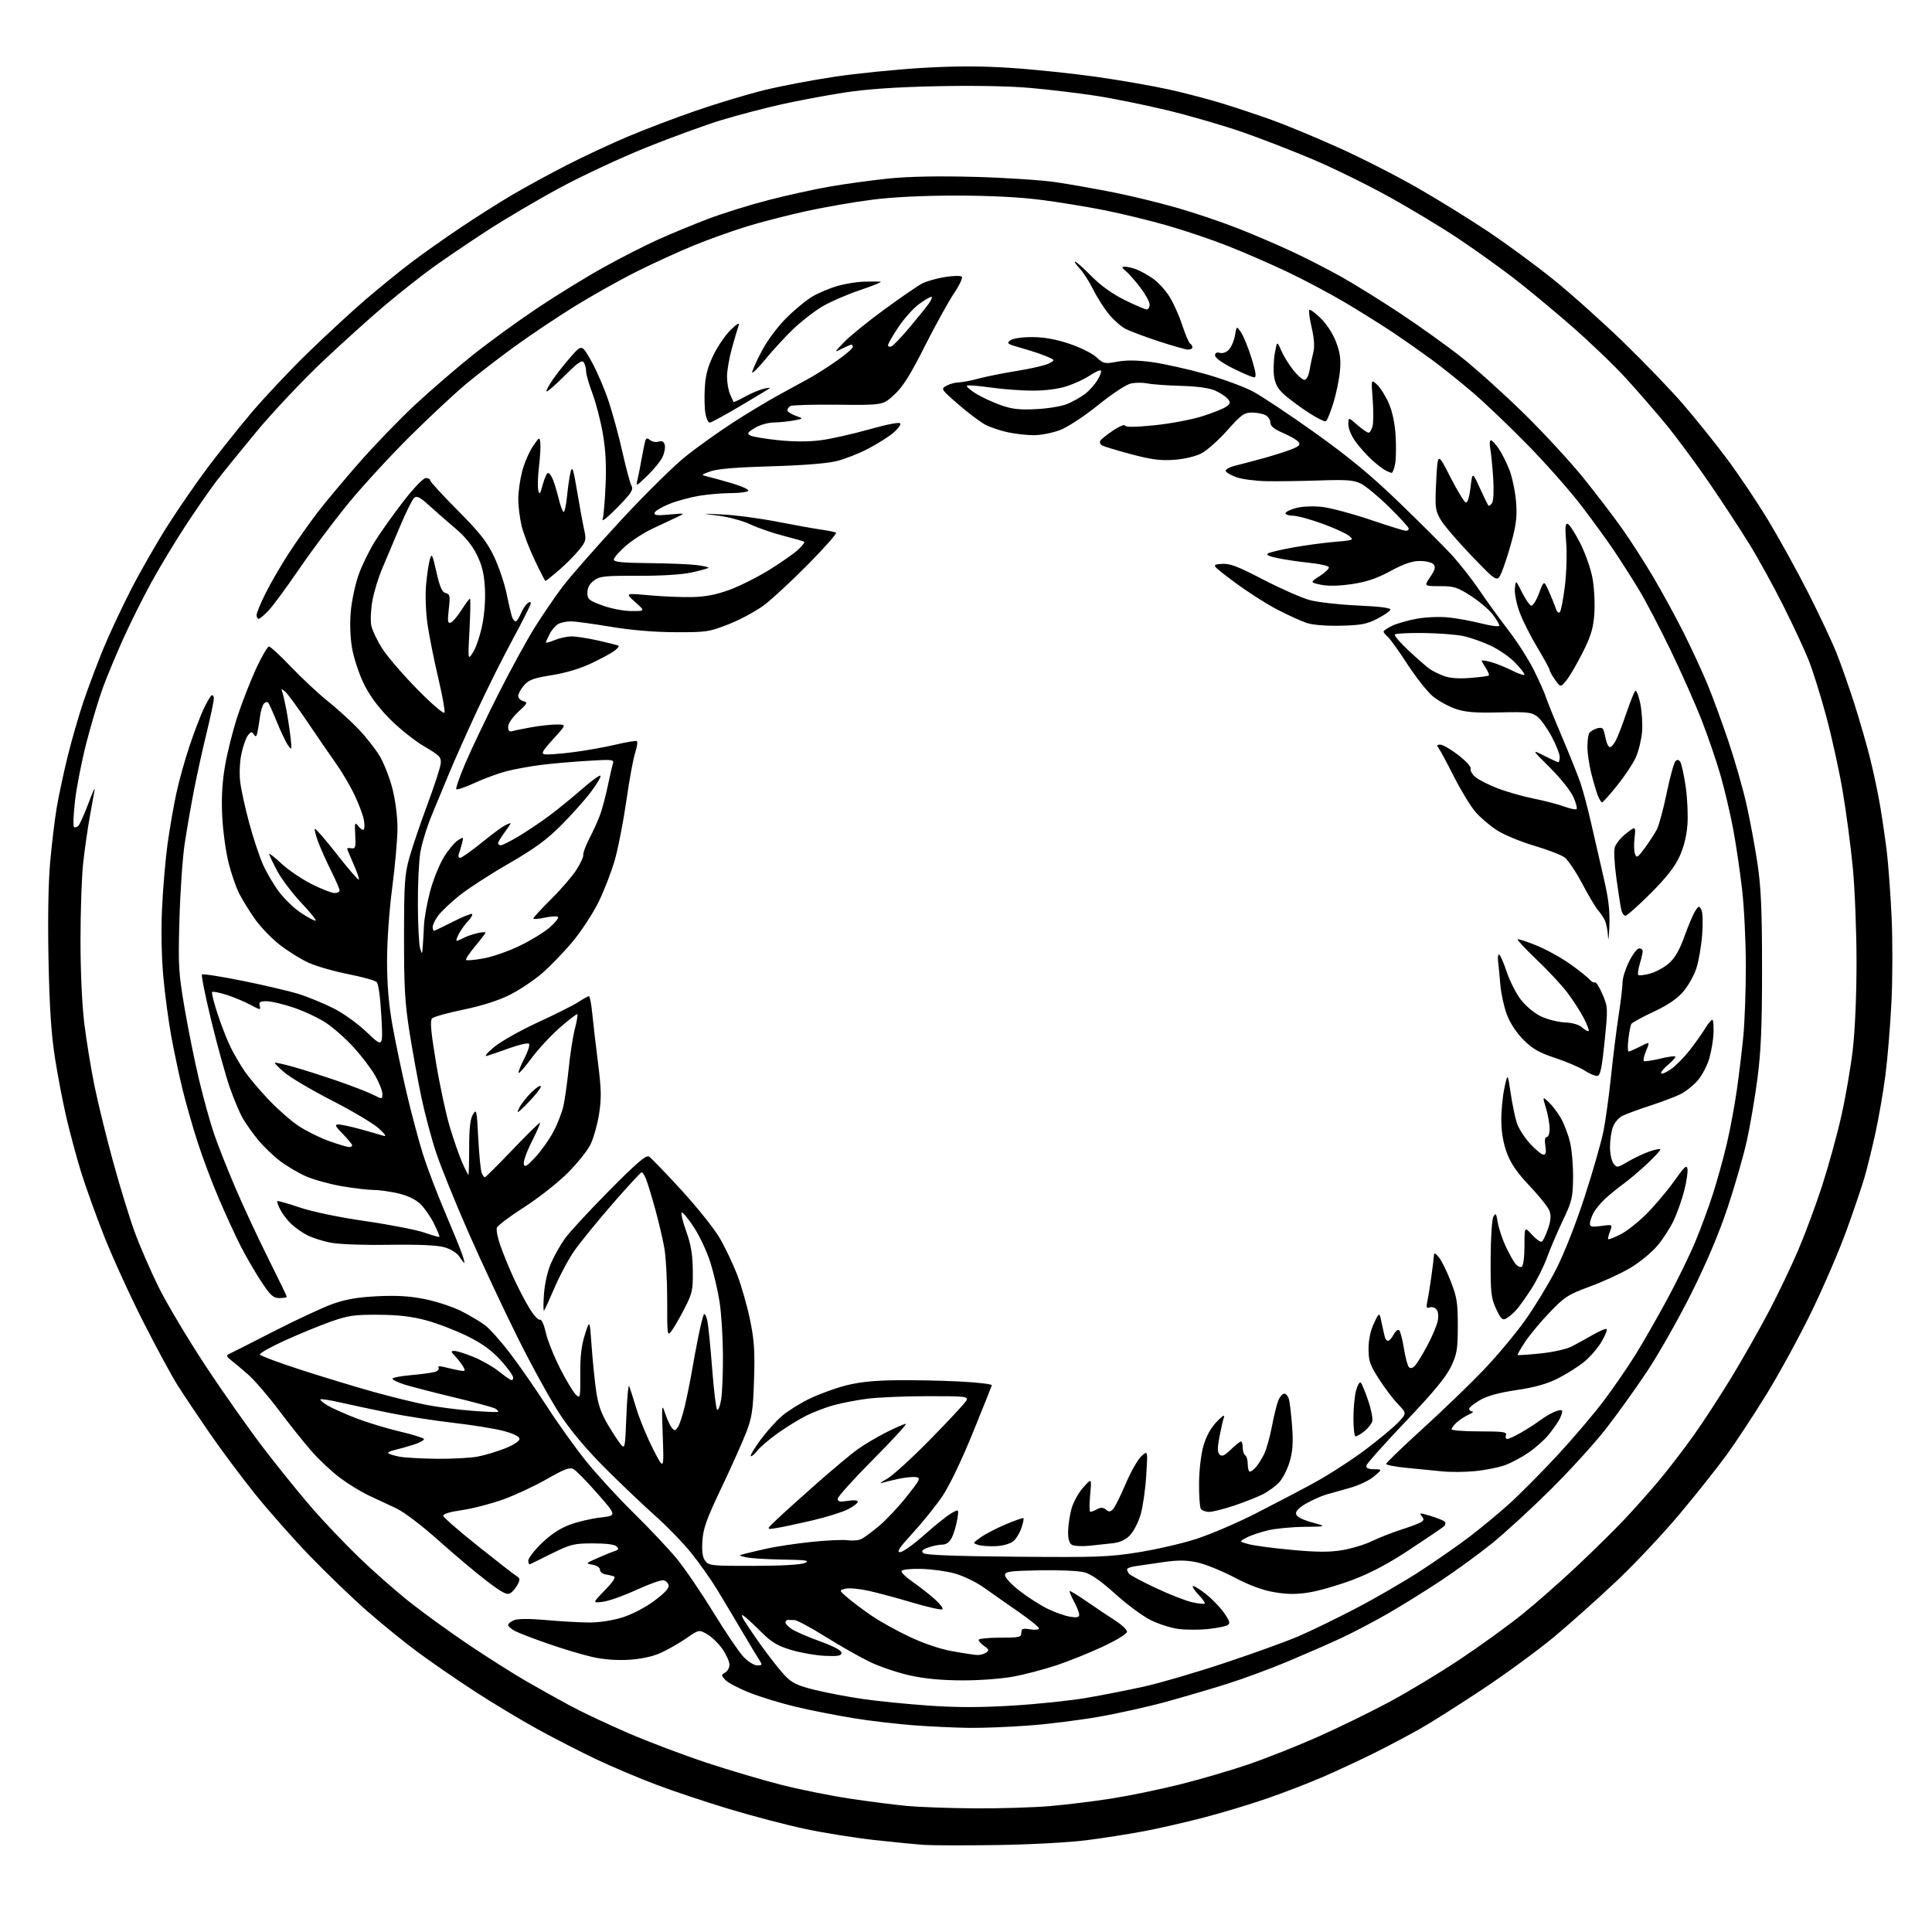 <?xml version="1.0" encoding="UTF-8" standalone="no"?>
<svg 
  version="1.1" 
  xmlns="http://www.w3.org/2000/svg" 
  xmlns:xlink="http://www.w3.org/1999/xlink" 
  xmlns:svg="http://www.w3.org/2000/svg"
  xmlns:rdf="http://www.w3.org/1999/02/22-rdf-syntax-ns#"
  xmlns:cc="http://creativecommons.org/ns#"
  xmlns:dc="http://purl.org/dc/elements/1.1/"
  viewBox="0 0 768 768"
  width="768"
  height="768"
>
<style>svg {background-color: white; }</style>"
<path stroke="none" fill="black" fill-rule="evenodd" d="M396.50,733.43C383.85,733.62 370.80,733.59 367.50,733.38C364.20,733.16 355.20,732.29 347.50,731.43C339.80,730.58 327.43,728.59 320.00,727.02C312.57,725.44 298.96,721.87 289.74,719.08C280.53,716.30 267.48,711.94 260.74,709.39C254.01,706.85 243.43,702.37 237.24,699.45C231.05,696.52 220.47,691.10 213.74,687.40C207.01,683.70 195.68,676.89 188.58,672.26C181.47,667.63 171.35,660.66 166.08,656.76C160.81,652.87 151.77,645.53 146.00,640.47C140.22,635.40 130.06,625.64 123.42,618.78C116.79,611.91 106.85,600.69 101.35,593.84C95.84,586.98 87.65,576.00 83.15,569.44C78.64,562.87 73.08,554.58 70.80,551.00C68.51,547.42 62.29,535.95 56.98,525.50C51.67,515.05 44.58,499.52 41.24,491.00C37.89,482.48 33.78,471.00 32.10,465.50C30.42,460.00 27.87,450.55 26.45,444.50C25.03,438.45 22.95,427.65 21.84,420.50C20.37,411.08 19.67,400.41 19.29,381.73C18.96,365.62 19.20,351.01 19.94,342.73C20.59,335.45 21.76,325.68 22.55,321.00C23.34,316.32 25.31,307.10 26.94,300.50C28.57,293.90 31.44,284.00 33.31,278.50C35.19,273.00 38.66,263.77 41.03,258.00C43.39,252.22 48.42,241.49 52.19,234.15C55.96,226.82 62.61,215.24 66.96,208.44C71.32,201.63 78.36,191.44 82.61,185.78C86.87,180.13 94.52,170.53 99.61,164.47C104.70,158.40 114.86,147.59 122.18,140.46C129.51,133.32 140.00,123.63 145.50,118.93C151.00,114.22 159.10,107.65 163.50,104.31C167.90,100.98 176.64,94.80 182.91,90.59C189.19,86.37 198.52,80.46 203.65,77.44C208.78,74.42 218.49,69.12 225.24,65.67C231.98,62.21 243.01,57.06 249.74,54.22C256.47,51.39 268.62,46.77 276.74,43.97C284.86,41.17 296.90,37.54 303.50,35.90C310.10,34.27 322.79,31.84 331.70,30.51C340.60,29.18 356.23,27.61 366.43,27.00C379.77,26.22 389.67,26.21 401.73,26.99C410.96,27.59 426.38,29.20 436.00,30.57C445.62,31.95 458.63,34.22 464.90,35.62C471.17,37.02 480.59,39.49 485.85,41.11C491.10,42.72 499.92,45.66 505.45,47.64C510.98,49.61 522.89,54.55 531.91,58.61C540.94,62.66 555.11,69.87 563.39,74.63C571.68,79.38 584.41,87.26 591.69,92.13C598.97,97.00 610.57,105.54 617.48,111.10C624.38,116.66 636.81,127.77 645.08,135.78C653.36,143.79 664.14,154.98 669.04,160.66C673.94,166.33 681.75,176.04 686.38,182.24C691.02,188.43 698.46,199.52 702.92,206.89C707.37,214.25 714.58,227.33 718.94,235.95C723.30,244.57 728.30,255.19 730.04,259.56C731.78,263.93 734.94,272.90 737.06,279.50C739.17,286.10 742.03,296.00 743.40,301.50C744.78,307.00 746.58,315.55 747.41,320.50C748.25,325.45 749.42,333.55 750.03,338.50C750.63,343.45 751.49,355.08 751.93,364.33C752.37,373.59 752.35,388.89 751.88,398.33C751.41,407.78 750.33,420.86 749.48,427.41C748.63,433.97 746.84,444.32 745.51,450.41C744.17,456.51 742.21,464.46 741.16,468.07C740.10,471.69 736.90,481.14 734.03,489.07C731.17,497.01 724.88,511.60 720.07,521.50C715.25,531.40 707.17,546.22 702.10,554.43C697.04,562.64 689.92,573.44 686.29,578.43C682.66,583.42 674.33,593.91 667.77,601.74C661.22,609.57 649.93,621.59 642.68,628.44C635.43,635.28 624.33,645.21 618.00,650.50C611.67,655.78 598.85,665.19 589.50,671.40C580.15,677.61 568.90,684.73 564.50,687.22C560.10,689.71 552.00,694.00 546.50,696.75C541.00,699.50 531.77,703.80 526.00,706.30C520.23,708.80 510.10,712.71 503.50,714.98C496.90,717.26 485.65,720.64 478.50,722.51C471.35,724.37 460.68,726.82 454.79,727.93C448.91,729.05 438.56,730.67 431.79,731.53C424.95,732.40 409.30,733.25 396.50,733.43zM387.50,718.85C397.40,718.92 410.90,718.51 417.50,717.94C424.10,717.37 435.12,716.01 442.00,714.92C448.88,713.84 461.02,711.33 469.00,709.34C476.98,707.36 489.29,703.76 496.37,701.33C503.44,698.91 515.82,694.00 523.87,690.42C531.91,686.85 544.58,680.68 552.00,676.71C559.42,672.75 572.26,665.01 580.51,659.51C588.77,654.00 600.02,645.85 605.51,641.39C611.01,636.93 620.71,628.38 627.07,622.39C633.43,616.40 641.85,608.10 645.78,603.94C649.70,599.79 655.90,592.81 659.55,588.44C663.21,584.07 669.39,576.02 673.29,570.54C677.20,565.06 684.07,554.48 688.58,547.04C693.08,539.59 699.72,527.88 703.33,521.00C706.93,514.12 712.11,503.29 714.83,496.92C717.55,490.55 721.81,479.08 724.30,471.42C726.78,463.76 730.21,451.38 731.90,443.90C733.60,436.41 735.66,424.49 736.49,417.40C737.40,409.63 738.00,395.74 738.00,382.42C738.00,370.26 737.33,353.39 736.52,344.91C735.71,336.43 733.89,322.75 732.49,314.50C731.09,306.25 728.14,292.84 725.94,284.70C723.74,276.55 720.61,266.56 718.99,262.48C717.37,258.41 712.86,248.70 708.96,240.92C705.06,233.14 698.92,221.99 695.31,216.14C691.70,210.29 684.45,199.23 679.19,191.57C673.94,183.91 666.27,173.56 662.15,168.57C658.03,163.58 650.90,155.37 646.30,150.33C641.71,145.28 631.84,135.83 624.37,129.33C616.90,122.82 606.45,114.18 601.14,110.13C595.84,106.07 586.33,99.28 580.00,95.03C573.67,90.78 561.37,83.34 552.66,78.50C543.94,73.66 530.22,66.90 522.16,63.48C514.10,60.06 501.43,55.14 494.00,52.55C486.57,49.97 473.23,46.08 464.35,43.92C455.47,41.76 442.42,39.11 435.35,38.03C428.28,36.96 416.49,35.56 409.14,34.92C401.04,34.21 386.46,33.96 372.14,34.28C355.71,34.64 344.53,35.42 335.47,36.82C328.30,37.93 317.05,40.05 310.47,41.52C303.89,42.99 293.32,45.76 287.00,47.67C280.68,49.59 267.19,54.49 257.04,58.57C246.89,62.65 231.36,69.89 222.54,74.66C213.72,79.42 200.65,87.13 193.50,91.78C186.35,96.43 176.74,102.95 172.15,106.26C167.56,109.57 159.01,116.32 153.15,121.25C147.29,126.19 136.03,136.34 128.12,143.82C120.22,151.29 108.50,163.73 102.08,171.45C95.67,179.18 88.36,188.20 85.85,191.50C83.33,194.80 77.89,202.68 73.74,209.00C69.59,215.32 63.49,225.45 60.17,231.50C56.85,237.55 51.84,247.60 49.03,253.83C46.22,260.06 42.57,268.84 40.91,273.33C39.26,277.82 36.34,287.57 34.42,294.98C32.51,302.40 30.44,312.87 29.83,318.25C29.21,323.64 29.01,328.34 29.37,328.71C29.74,329.07 30.53,328.87 31.13,328.27C31.74,327.66 33.54,323.64 35.15,319.33C36.75,315.03 37.86,312.62 37.61,314.00C37.36,315.38 36.46,320.32 35.63,325.00C34.79,329.68 33.63,337.87 33.05,343.21C32.47,348.55 32.00,362.29 32.00,373.74C32.00,386.36 32.60,399.47 33.53,407.03C34.38,413.89 36.21,425.06 37.60,431.86C39.00,438.66 42.32,452.16 44.98,461.86C47.64,471.56 51.45,484.00 53.45,489.50C55.44,495.00 59.73,504.90 62.98,511.50C66.23,518.10 74.68,532.27 81.76,543.00C88.83,553.73 99.47,568.80 105.40,576.50C111.33,584.20 119.91,594.77 124.48,600.00C129.05,605.23 137.23,613.80 142.65,619.05C148.07,624.30 157.00,632.18 162.50,636.56C168.00,640.93 178.57,648.60 186.00,653.60C193.43,658.60 203.78,665.17 209.00,668.19C214.22,671.22 222.32,675.74 227.00,678.24C231.68,680.74 241.97,685.59 249.89,689.00C257.80,692.42 271.75,697.69 280.89,700.71C290.02,703.73 303.53,707.72 310.91,709.58C318.29,711.44 330.44,713.88 337.91,715.00C345.38,716.12 355.55,717.42 360.50,717.89C365.45,718.35 377.60,718.79 387.50,718.85zM385.00,686.85C379.77,686.78 370.12,686.33 363.55,685.86C356.98,685.39 346.07,684.11 339.32,683.01C332.57,681.91 322.31,679.90 316.53,678.53C310.74,677.16 302.43,674.63 298.05,672.90C293.67,671.17 289.29,668.87 288.31,667.79C286.64,665.94 286.64,665.78 288.27,664.87C289.22,664.34 289.99,662.91 289.97,661.70C289.95,660.49 288.70,657.72 287.20,655.55C285.70,653.37 282.98,650.73 281.17,649.67C277.88,647.75 277.88,647.75 272.69,651.32C269.84,653.29 265.25,655.89 262.50,657.12C259.32,658.53 254.75,659.50 249.92,659.79C245.04,660.08 239.85,659.67 235.35,658.65C231.51,657.77 223.67,655.43 217.94,653.43C212.21,651.44 206.28,649.16 204.76,648.38C203.24,647.59 202.00,646.50 202.00,645.95C202.00,645.40 203.11,644.53 204.46,644.01C205.99,643.43 210.84,643.43 217.21,644.01C222.87,644.52 230.49,644.95 234.14,644.97C238.07,644.99 243.46,644.18 247.30,642.99C251.11,641.81 256.36,639.10 259.97,636.44C264.02,633.46 266.02,631.33 265.80,630.22C265.62,629.28 264.69,628.37 263.74,628.19C262.78,628.00 257.92,629.73 252.93,632.03C247.94,634.33 241.98,636.44 239.68,636.73C235.50,637.25 235.50,637.25 240.43,632.16C243.90,628.58 244.93,626.93 243.93,626.59C243.14,626.33 241.60,625.97 240.50,625.79C239.40,625.62 238.50,624.81 238.50,624.00C238.50,623.15 237.26,622.30 235.58,622.01C232.71,621.51 232.75,621.46 237.58,619.33C240.29,618.13 243.36,616.88 244.42,616.55C245.92,616.07 246.07,615.67 245.12,614.72C244.35,613.96 240.83,613.51 235.70,613.52C228.19,613.53 226.83,613.86 219.50,617.47C215.10,619.64 211.16,621.58 210.75,621.79C210.34,622.00 210.00,621.37 210.00,620.39C210.00,619.41 212.41,616.28 215.34,613.44C218.87,610.02 222.64,607.53 226.41,606.12C229.56,604.94 235.08,603.64 238.67,603.24C245.20,602.50 245.20,602.50 237.52,593.74C233.29,588.92 228.99,584.53 227.95,583.98C226.46,583.17 224.32,583.98 217.42,587.93C212.66,590.66 204.88,594.30 200.13,596.02C195.38,597.74 188.00,599.66 183.72,600.28C178.62,601.02 176.03,601.83 176.22,602.62C176.37,603.28 182.61,608.69 190.08,614.66C197.55,620.62 204.41,625.95 205.33,626.50C206.74,627.35 206.80,627.87 205.75,629.90C205.06,631.22 203.76,632.77 202.85,633.33C201.53,634.15 199.62,633.16 193.44,628.43C189.17,625.17 180.53,617.90 174.23,612.27C167.56,606.31 160.52,600.98 157.38,599.52C154.42,598.13 149.53,595.84 146.50,594.43C143.48,593.01 138.32,589.84 135.03,587.37C131.75,584.90 126.64,580.09 123.68,576.69C120.72,573.28 114.91,566.00 110.78,560.50C106.65,555.00 101.23,548.70 98.74,546.50C96.24,544.30 93.14,541.69 91.85,540.70C90.15,539.40 89.87,538.74 90.82,538.34C91.55,538.04 99.61,533.96 108.72,529.28C117.84,524.61 128.49,519.65 132.40,518.28C137.58,516.46 142.37,515.64 150.09,515.27C157.80,514.90 162.95,515.21 168.99,516.44C173.56,517.36 180.04,519.51 183.40,521.20C186.75,522.89 191.03,525.45 192.90,526.87C194.76,528.30 199.26,533.36 202.90,538.14C206.53,542.91 213.05,552.31 217.39,559.04C221.72,565.77 228.76,575.60 233.02,580.89C237.28,586.17 245.80,595.45 251.96,601.50C258.12,607.55 265.76,615.65 268.94,619.50C272.12,623.35 278.67,632.95 283.50,640.83C288.33,648.70 293.73,656.69 295.51,658.57C297.32,660.50 299.72,662.00 300.98,662.00C303.08,662.00 303.13,661.85 301.76,659.75C300.95,658.51 297.90,653.45 294.99,648.50C292.07,643.55 287.64,636.12 285.13,632.00C282.63,627.88 277.94,621.24 274.71,617.25C271.49,613.26 265.17,606.74 260.68,602.75C256.18,598.77 247.30,590.33 240.95,584.00C233.36,576.44 227.14,569.08 222.77,562.50C219.12,557.00 211.54,543.27 205.92,532.00C200.30,520.73 191.45,501.82 186.25,490.00C181.05,478.18 175.27,463.91 173.41,458.30C171.54,452.70 168.90,442.80 167.53,436.30C166.16,429.81 164.04,418.20 162.82,410.50C160.96,398.84 160.59,392.49 160.61,372.50C160.62,351.23 160.86,347.65 162.71,341.00C163.86,336.88 167.07,327.43 169.83,320.00C172.60,312.57 175.01,305.20 175.18,303.62C175.47,301.00 174.86,300.36 168.50,296.62C164.65,294.35 158.43,289.36 154.68,285.53C150.09,280.83 146.76,276.27 144.49,271.53C142.64,267.66 140.59,261.40 139.94,257.62C139.22,253.44 139.02,247.74 139.43,243.12C139.81,238.93 141.18,232.44 142.47,228.71C143.77,224.97 146.72,218.90 149.03,215.21C151.34,211.52 156.44,204.35 160.37,199.28C164.45,194.01 168.25,190.05 169.25,190.03C170.21,190.02 171.00,190.42 171.00,190.94C171.00,191.46 175.92,196.84 181.94,202.89C190.76,211.78 193.55,215.31 196.37,221.20C198.28,225.22 200.55,231.93 201.41,236.12C202.26,240.31 203.25,244.48 203.59,245.37C203.93,246.27 204.56,247.00 204.99,247.00C205.41,247.00 206.31,245.66 206.99,244.03C207.66,242.40 208.84,240.55 209.61,239.91C210.52,239.15 211.00,239.12 211.00,239.81C211.00,240.39 207.78,246.81 203.85,254.08C199.91,261.34 193.42,274.34 189.42,282.97C185.43,291.59 180.59,302.44 178.67,307.07C176.76,311.71 173.60,319.32 171.65,324.00C169.70,328.68 167.64,335.43 167.06,339.00C166.49,342.57 166.06,352.02 166.11,360.00C166.16,367.98 166.56,375.62 167.00,377.00C167.79,379.48 167.80,379.47 168.04,376.50C168.17,374.85 168.39,371.01 168.53,367.97C168.67,364.93 169.78,358.76 170.99,354.26C172.20,349.76 174.62,343.74 176.35,340.88C178.08,338.03 180.59,334.98 181.92,334.11C184.29,332.56 184.32,332.58 183.67,335.17C183.31,336.63 182.73,338.53 182.40,339.41C182.06,340.28 182.29,341.00 182.91,341.00C183.53,341.00 187.29,338.36 191.27,335.12C195.24,331.89 199.51,328.72 200.75,328.09C201.99,327.45 203.00,327.08 203.00,327.27C203.00,327.46 201.88,329.14 200.50,331.00C199.13,332.86 198.00,334.75 198.00,335.19C198.00,335.64 198.50,336.00 199.12,336.00C199.73,336.00 203.00,334.34 206.37,332.32C209.74,330.29 215.20,326.62 218.50,324.15C221.80,321.68 227.56,316.99 231.30,313.71C235.04,310.44 238.36,308.03 238.69,308.36C239.01,308.68 237.34,311.55 234.96,314.72C232.58,317.90 227.23,323.90 223.07,328.07C217.24,333.90 212.40,337.42 202.00,343.42C194.57,347.71 185.75,353.44 182.40,356.16C179.04,358.88 175.33,362.42 174.15,364.01C172.97,365.61 172.00,367.61 172.00,368.46C172.00,369.31 172.22,370.00 172.50,370.00C172.77,370.00 176.18,368.38 180.06,366.40C183.95,364.42 187.37,363.04 187.67,363.33C187.96,363.63 187.22,364.91 186.02,366.18C184.81,367.46 183.18,369.74 182.39,371.25C181.60,372.76 181.21,374.00 181.54,374.00C181.87,374.00 183.10,373.48 184.29,372.84C185.48,372.21 187.93,371.35 189.73,370.95C191.53,370.54 193.00,370.44 193.00,370.72C193.00,370.99 191.14,373.44 188.87,376.15C186.60,378.86 184.98,381.32 185.27,381.60C185.56,381.89 188.65,381.62 192.15,381.00C195.64,380.38 202.10,378.14 206.50,376.02C210.90,373.90 216.30,370.60 218.50,368.68C220.70,366.77 222.19,364.89 221.82,364.50C221.45,364.12 219.08,364.25 216.57,364.78C214.06,365.32 212.00,365.46 212.00,365.10C212.00,364.74 215.17,361.31 219.04,357.47C222.92,353.64 227.45,348.39 229.10,345.82C230.76,343.24 232.00,340.54 231.86,339.82C231.72,339.09 232.87,336.06 234.41,333.07C235.95,330.09 237.87,325.81 238.66,323.57C239.46,321.33 240.77,316.35 241.58,312.50C242.39,308.65 243.31,304.67 243.63,303.65C244.17,301.89 243.61,301.83 233.35,302.46C227.38,302.82 219.04,303.56 214.81,304.10C210.58,304.64 204.50,305.76 201.31,306.58C198.11,307.41 192.46,309.49 188.74,311.20C185.02,312.91 181.72,314.05 181.40,313.73C181.08,313.42 182.71,308.73 185.02,303.33C187.32,297.92 193.18,285.62 198.04,276.00C202.89,266.38 209.41,254.45 212.51,249.50C215.62,244.55 220.56,237.30 223.50,233.39C226.44,229.47 236.81,217.65 246.56,207.10C256.39,196.47 268.11,184.91 272.89,181.15C277.63,177.41 286.00,171.45 291.50,167.89C297.00,164.33 305.10,159.45 309.50,157.05C313.90,154.64 319.52,151.56 322.00,150.20C324.48,148.84 329.31,145.74 332.75,143.32C336.19,140.89 339.00,138.47 339.00,137.95C339.00,137.43 338.75,137.00 338.45,137.00C338.15,137.00 336.46,137.73 334.70,138.61C331.50,140.23 331.50,140.23 335.50,136.03C337.70,133.72 344.90,127.88 351.50,123.05C358.10,118.22 364.91,113.55 366.64,112.66C368.37,111.78 372.42,110.64 375.64,110.12C378.86,109.61 381.88,109.54 382.34,109.98C382.80,110.41 381.39,113.41 379.21,116.64C377.03,119.86 371.82,129.31 367.62,137.62C361.83,149.12 358.91,153.75 355.48,156.91C350.97,161.07 350.97,161.07 333.14,160.88C323.34,160.77 314.79,161.01 314.16,161.40C313.52,161.80 313.00,162.56 313.00,163.11C313.00,163.66 314.46,164.63 316.25,165.26C319.50,166.42 319.50,166.42 315.50,167.15C313.30,167.56 309.70,167.91 307.50,167.95C305.30,167.98 301.95,168.95 300.06,170.11C297.19,171.85 296.88,172.35 298.21,173.10C299.09,173.59 304.10,174.44 309.33,174.98C315.44,175.62 321.47,175.63 326.18,175.02C330.20,174.50 338.90,172.55 345.50,170.69C352.96,168.59 357.65,167.71 357.90,168.35C358.12,168.92 356.80,170.64 354.98,172.16C353.15,173.69 348.70,176.49 345.08,178.38C341.46,180.28 335.80,182.50 332.50,183.31C328.77,184.23 318.93,185.01 306.50,185.36C293.03,185.74 285.19,186.38 282.50,187.34C278.50,188.77 278.50,188.77 281.50,189.50C283.15,189.89 287.54,191.11 291.25,192.21C294.96,193.30 297.75,194.60 297.44,195.10C297.13,195.59 294.10,196.00 290.69,196.01C287.29,196.01 281.60,196.49 278.05,197.06C274.50,197.64 269.13,199.10 266.12,200.30C263.11,201.51 260.46,203.09 260.22,203.81C259.88,204.84 261.16,205.00 266.15,204.54C272.50,203.96 272.50,203.96 269.00,205.62C267.07,206.54 262.76,208.57 259.41,210.13C256.06,211.69 251.22,214.81 248.66,217.07C246.10,219.32 244.00,221.74 244.00,222.44C244.00,223.40 247.37,223.74 257.75,223.85C265.31,223.92 273.88,224.26 276.80,224.61C279.71,224.96 281.87,225.46 281.60,225.73C281.33,226.00 278.27,226.84 274.80,227.59C270.96,228.42 262.68,228.93 253.60,228.89C240.35,228.84 238.41,229.05 236.10,230.77C234.35,232.08 233.50,233.66 233.50,235.60C233.50,238.22 234.06,238.70 239.50,240.69C242.92,241.94 247.87,242.89 251.00,242.90C256.50,242.92 256.50,242.92 252.50,239.34C248.50,235.76 248.50,235.76 258.00,236.63C263.23,237.11 270.88,237.43 275.00,237.35C280.37,237.24 284.61,236.43 289.96,234.48C294.06,232.98 301.26,229.36 305.96,226.44C310.66,223.51 315.77,219.92 317.32,218.46C318.86,216.99 319.95,215.62 319.73,215.40C319.52,215.18 315.82,214.11 311.52,213.01C307.22,211.91 301.30,209.87 298.36,208.48C295.42,207.09 289.75,205.53 285.76,205.02C278.50,204.09 278.50,204.09 287.50,204.53C292.45,204.76 302.12,206.06 309.00,207.40C315.88,208.74 323.75,210.15 326.50,210.54C329.25,210.94 331.88,211.47 332.34,211.74C332.79,212.01 327.84,217.62 321.34,224.22C314.83,230.82 306.90,238.17 303.73,240.55C300.55,242.93 294.25,246.33 289.73,248.11C281.91,251.19 280.85,251.35 268.50,251.31C260.06,251.29 251.02,250.52 242.73,249.14C235.70,247.96 228.59,247.00 226.91,247.00C225.24,247.00 223.00,247.46 221.94,248.03C220.89,248.60 219.34,250.37 218.51,251.98C217.68,253.59 217.00,255.13 217.00,255.40C217.00,255.67 218.56,255.25 220.47,254.45C222.38,253.65 225.41,252.99 227.22,252.99C229.02,252.98 233.88,253.74 238.00,254.67C242.12,255.61 245.69,256.52 245.93,256.70C246.16,256.88 245.49,257.72 244.43,258.58C243.37,259.43 239.28,261.67 235.35,263.55C230.76,265.74 225.04,267.47 219.39,268.38C212.05,269.56 210.19,270.24 208.29,272.45C207.03,273.91 206.00,275.80 206.00,276.65C206.00,277.50 206.91,278.43 208.03,278.72C209.87,279.20 209.67,279.61 206.03,282.97C203.65,285.17 202.00,287.60 202.00,288.91C202.00,290.56 202.46,291.00 203.75,290.62C204.71,290.34 208.17,289.64 211.43,289.06C214.70,288.48 219.13,288.00 221.28,288.00C225.20,288.00 225.20,288.00 219.94,293.75C215.66,298.44 215.02,299.57 216.50,299.85C217.50,300.05 222.51,299.68 227.63,299.04C232.75,298.39 240.43,297.03 244.70,296.01C248.97,295.00 252.78,294.36 253.16,294.60C253.55,294.84 253.24,296.94 252.48,299.27C251.71,301.60 250.13,310.21 248.97,318.40C247.80,326.60 245.74,337.17 244.38,341.90C243.02,346.63 240.11,354.16 237.91,358.62C235.71,363.09 231.10,370.13 227.66,374.27C224.22,378.41 218.73,384.10 215.45,386.93C212.18,389.75 206.35,393.63 202.50,395.54C198.03,397.77 191.43,399.86 184.23,401.34C178.03,402.61 172.43,404.17 171.78,404.82C170.89,405.71 171.25,409.86 173.31,422.34C174.79,431.33 177.28,442.92 178.84,448.09C180.39,453.27 182.62,459.64 183.78,462.25C184.94,464.86 186.03,467.00 186.19,467.00C186.36,467.00 186.50,462.16 186.50,456.25C186.50,448.47 186.91,444.81 188.00,443.00C189.41,440.66 189.54,441.25 190.12,452.50C190.46,459.10 191.07,465.29 191.48,466.25C191.88,467.21 192.45,468.00 192.73,468.00C193.02,468.00 197.99,463.04 203.78,456.99C209.57,450.93 214.46,446.13 214.66,446.32C214.85,446.52 213.39,449.86 211.42,453.76C209.44,457.66 208.00,461.67 208.22,462.68C208.55,464.17 209.37,463.69 212.79,460.02C215.09,457.55 218.30,453.03 219.94,449.97C221.57,446.91 223.38,442.27 223.97,439.65C224.55,437.03 225.50,430.30 226.07,424.70C226.63,419.09 227.73,412.04 228.51,409.04C229.28,406.04 229.73,403.40 229.50,403.17C229.27,402.94 226.13,405.35 222.52,408.52C218.90,411.70 213.85,417.15 211.29,420.63C208.73,424.12 206.43,426.76 206.17,426.50C205.91,426.24 206.91,423.70 208.39,420.85C209.86,418.00 210.72,415.33 210.29,414.91C209.85,414.48 206.35,415.27 202.50,416.66C198.65,418.05 194.60,419.44 193.50,419.75C192.40,420.06 193.69,418.48 196.37,416.25C199.05,414.01 206.93,409.57 213.87,406.38C220.82,403.18 228.07,399.54 229.98,398.28C231.90,397.03 233.76,396.00 234.12,396.00C234.47,396.00 235.06,399.04 235.42,402.75C235.78,406.46 236.80,415.29 237.70,422.36C239.04,432.98 239.12,436.54 238.15,442.78C237.50,446.93 235.97,452.39 234.74,454.92C233.51,457.44 229.32,462.65 225.42,466.50C221.53,470.35 213.77,476.43 208.18,480.00C202.59,483.57 197.78,487.21 197.50,488.07C197.21,488.93 197.84,492.08 198.88,495.07C199.93,498.06 202.21,503.65 203.94,507.50C205.68,511.35 208.53,516.87 210.28,519.77C212.02,522.67 213.96,524.85 214.58,524.61C215.27,524.34 216.21,526.37 216.96,529.73C217.65,532.78 220.23,539.24 222.70,544.07C225.17,548.91 227.99,553.59 228.97,554.47C230.65,555.99 230.73,555.59 230.67,546.29C230.61,539.23 231.13,534.82 232.51,530.50C234.43,524.50 234.43,524.50 235.17,535.00C235.58,540.77 236.39,548.83 236.97,552.89C237.76,558.37 238.97,561.87 241.67,566.39C243.68,569.75 246.03,573.34 246.91,574.36C248.38,576.08 248.54,575.22 249.00,562.86C249.28,555.51 249.78,550.17 250.11,551.00C250.45,551.83 251.75,555.88 252.99,560.00C254.24,564.12 257.21,571.33 259.60,576.00C263.95,584.50 263.95,584.50 263.46,571.00C263.00,558.35 263.05,557.77 264.39,561.78C265.17,564.14 266.36,566.73 267.04,567.55C268.13,568.86 268.43,568.83 269.49,567.27C270.16,566.30 271.44,562.35 272.33,558.50C273.22,554.65 274.45,548.58 275.04,545.00C275.64,541.42 276.82,535.13 277.66,531.01C278.49,526.89 279.46,523.07 279.80,522.51C280.14,521.96 280.76,523.08 281.17,525.01C281.58,526.93 282.44,535.48 283.09,544.00C283.74,552.52 284.62,559.89 285.06,560.37C285.49,560.85 286.21,559.05 286.66,556.37C287.11,553.69 287.43,545.65 287.38,538.50C287.33,531.35 286.73,521.90 286.04,517.50C285.36,513.10 283.72,506.09 282.41,501.92C281.10,497.75 278.23,491.57 276.03,488.17C273.84,484.78 271.61,482.00 271.08,482.00C270.55,482.00 271.28,485.26 272.71,489.25C274.67,494.74 275.32,498.57 275.40,505.01C275.49,512.82 275.22,514.08 272.13,520.09C270.28,523.71 267.96,527.72 266.98,529.02C265.25,531.32 265.20,531.01 265.22,516.94C265.23,509.00 264.71,499.57 264.07,496.00C263.43,492.43 261.79,485.45 260.42,480.50C259.05,475.55 257.44,470.26 256.84,468.75C256.24,467.24 255.45,466.00 255.08,466.00C254.71,466.00 249.47,471.67 243.45,478.60C237.43,485.53 230.64,493.87 228.36,497.12C226.08,500.38 222.54,506.97 220.49,511.77C218.44,516.57 216.53,520.73 216.25,521.00C215.97,521.27 215.96,518.35 216.23,514.50C216.51,510.43 217.66,505.31 218.98,502.26C220.22,499.37 222.72,494.94 224.52,492.40C226.32,489.86 234.26,481.27 242.15,473.31C253.24,462.12 256.84,459.04 258.00,459.76C258.82,460.27 264.59,466.23 270.81,473.02C277.03,479.80 283.89,488.38 286.05,492.08C288.21,495.78 291.34,502.33 293.01,506.65C294.68,510.97 296.98,519.00 298.12,524.50C299.82,532.74 300.11,536.97 299.74,548.50C299.35,560.60 298.93,563.44 296.63,569.42C295.16,573.22 290.73,583.12 286.78,591.42C280.87,603.83 279.53,607.56 279.22,612.50C278.95,616.75 279.28,619.08 280.34,620.50C281.74,622.37 282.98,622.50 299.67,622.46C310.90,622.44 318.43,622.00 320.00,621.28C322.07,620.32 320.54,620.10 311.00,619.95C304.68,619.85 298.15,619.44 296.50,619.04C293.50,618.32 293.50,618.32 296.00,617.66C297.38,617.30 301.43,616.35 305.00,615.55C308.57,614.76 316.42,613.58 322.43,612.95C328.44,612.31 335.00,612.01 337.01,612.27C339.02,612.54 341.53,612.30 342.58,611.72C343.64,611.15 346.72,608.84 349.44,606.59C352.15,604.34 357.06,599.13 360.34,595.00C365.79,588.15 366.12,587.47 364.12,587.18C362.91,587.00 359.80,587.31 357.21,587.86C354.62,588.42 351.60,589.15 350.50,589.50C349.40,589.84 350.30,589.13 352.50,587.92C354.70,586.72 362.50,579.62 369.82,572.16C377.15,564.70 383.58,557.78 384.11,556.80C385.02,555.10 384.13,555.00 368.61,555.00C359.55,555.00 348.62,555.48 344.32,556.07C340.02,556.65 334.02,557.84 331.00,558.70C327.98,559.55 323.25,561.38 320.50,562.75C317.75,564.12 312.72,567.21 309.32,569.62C305.93,572.02 302.21,575.19 301.06,576.65C299.91,578.11 298.74,579.08 298.46,578.80C298.18,578.51 299.92,575.62 302.32,572.36C304.72,569.10 308.54,564.83 310.83,562.88C313.11,560.93 317.96,557.87 321.62,556.09C325.27,554.31 331.69,551.95 335.88,550.84C341.29,549.41 347.12,548.78 356.00,548.67C362.88,548.57 374.35,548.80 381.50,549.17C388.65,549.54 394.40,550.21 394.27,550.67C394.15,551.13 390.74,559.65 386.69,569.61C382.37,580.26 377.44,590.55 374.72,594.61C372.17,598.40 366.88,604.99 362.96,609.25C357.53,615.16 356.30,617.00 357.78,617.00C358.86,617.00 363.14,613.96 367.30,610.25C371.46,606.54 376.29,602.66 378.04,601.63C381.22,599.76 381.22,599.76 380.49,604.13C380.09,606.53 379.13,609.74 378.36,611.25C377.43,613.06 376.15,614.00 374.62,614.00C373.34,614.00 370.85,614.51 369.07,615.12C366.68,615.96 366.14,616.54 366.97,617.37C367.75,618.15 379.08,618.60 403.86,618.82C436.14,619.10 440.87,618.93 452.56,617.06C459.68,615.92 470.00,613.54 475.50,611.76C481.00,609.99 491.42,605.54 498.65,601.88C505.88,598.21 516.51,592.65 522.26,589.51C528.01,586.38 537.17,580.47 542.61,576.39C548.05,572.31 554.01,567.36 555.86,565.39C559.21,561.80 559.21,561.80 555.70,558.15C553.77,556.14 550.35,551.62 548.10,548.09C544.54,542.53 544.00,540.96 544.02,536.09C544.04,532.49 544.80,528.90 546.18,526.00C548.32,521.50 548.32,521.50 549.26,526.00C549.77,528.48 550.36,531.06 550.57,531.75C550.77,532.44 551.33,533.00 551.80,533.00C552.27,533.00 553.27,531.87 554.01,530.48C554.75,529.09 555.74,528.34 556.21,528.81C556.67,529.27 557.52,532.55 558.09,536.08C558.65,539.61 559.54,542.93 560.07,543.46C560.67,544.07 561.53,543.88 562.42,542.96C563.20,542.16 565.40,538.58 567.32,535.00C569.24,531.42 571.12,527.02 571.49,525.21C571.91,523.19 571.73,521.38 571.02,520.52C570.38,519.75 569.16,519.38 568.31,519.71C567.07,520.19 566.89,519.74 567.38,517.40C567.72,515.81 568.44,511.35 568.98,507.50C569.52,503.65 569.98,499.82 570.01,499.00C570.05,497.91 570.59,498.12 571.95,499.76C572.98,501.00 575.11,505.27 576.66,509.26C579.14,515.58 579.50,517.84 579.50,527.00C579.50,536.28 579.19,538.16 576.84,543.17C574.89,547.33 570.06,553.18 558.84,564.99C550.40,573.86 543.35,581.77 543.18,582.56C542.95,583.58 543.82,584.01 546.18,584.04C549.50,584.08 549.50,584.08 546.21,586.89C544.41,588.44 540.13,590.48 536.71,591.42C533.30,592.36 528.92,593.60 527.00,594.17C525.08,594.75 521.56,596.33 519.19,597.68C516.37,599.30 514.99,600.73 515.20,601.82C515.42,602.92 517.60,604.08 521.51,605.17C527.50,606.84 527.50,606.84 518.50,606.94C513.55,606.99 507.02,607.62 504.00,608.34C500.98,609.06 497.16,610.35 495.53,611.22C492.56,612.79 492.56,612.79 496.34,613.83C498.42,614.40 506.11,615.43 513.44,616.10C523.49,617.03 528.42,617.06 533.52,616.22C537.24,615.60 542.58,613.98 545.39,612.62C548.20,611.25 553.42,609.20 557.00,608.05C560.58,606.91 564.15,605.56 564.94,605.06C566.09,604.33 566.13,603.86 565.13,602.66C564.03,601.33 564.43,601.33 568.66,602.60C571.29,603.39 573.82,604.42 574.30,604.90C574.79,605.39 574.58,606.25 573.83,606.87C573.10,607.48 567.00,611.61 560.27,616.05C551.84,621.61 544.85,625.32 537.72,628.01C532.05,630.15 524.29,632.39 520.48,633.00C515.33,633.83 511.79,633.81 506.60,632.93C501.85,632.13 496.76,630.25 490.57,626.99C485.58,624.37 478.91,621.70 475.75,621.04C471.39,620.14 468.11,620.13 462.25,620.99C457.99,621.61 453.04,622.33 451.25,622.60C449.46,622.87 448.01,623.41 448.02,623.80C448.02,624.18 448.36,624.97 448.77,625.54C449.17,626.12 454.00,628.70 459.50,631.29C465.00,633.87 471.51,636.41 473.97,636.94C476.43,637.46 478.65,637.68 478.90,637.43C479.15,637.18 478.07,635.64 476.50,634.00C474.93,632.36 473.88,630.79 474.16,630.51C474.44,630.23 476.73,631.60 479.24,633.56C481.75,635.52 485.06,638.93 486.59,641.14C488.86,644.41 489.12,645.31 487.97,646.02C487.20,646.50 483.74,647.19 480.29,647.56C476.84,647.93 471.54,647.92 468.53,647.55C465.51,647.17 460.44,645.55 457.27,643.94C454.10,642.34 447.79,637.66 443.27,633.55C437.74,628.54 433.72,625.73 431.05,625.01C428.85,624.42 420.93,624.07 413.29,624.22C401.11,624.47 399.50,624.70 399.50,626.19C399.50,627.12 402.12,629.92 405.32,632.40C408.52,634.89 413.51,638.08 416.40,639.50C419.30,640.91 423.32,642.34 425.33,642.67C428.09,643.11 429.00,642.91 429.00,641.87C429.00,641.10 428.07,638.74 426.94,636.63C425.81,634.51 425.02,632.64 425.20,632.47C425.38,632.29 428.44,634.16 432.01,636.62C435.58,639.09 440.64,642.47 443.25,644.14C445.86,645.81 448.00,647.82 448.00,648.62C448.00,649.47 443.99,651.94 438.25,654.62C432.89,657.12 424.59,660.46 419.82,662.03C415.04,663.61 407.45,665.60 402.96,666.45C398.32,667.33 389.52,667.99 382.64,667.98C374.34,667.96 367.70,667.34 361.65,666.00C356.78,664.92 349.58,662.48 345.65,660.57C341.72,658.66 333.78,654.15 328.02,650.55C322.26,646.95 316.74,644.00 315.77,644.00C314.80,644.00 313.67,643.97 313.27,643.92C312.88,643.88 312.41,644.27 312.24,644.79C312.07,645.30 313.18,646.55 314.71,647.57C316.25,648.58 321.32,650.79 326.00,652.47C331.46,654.44 334.50,656.07 334.50,657.02C334.50,658.20 333.19,658.45 328.00,658.23C324.43,658.08 318.41,657.04 314.64,655.92C309.21,654.30 306.80,652.90 303.07,649.19C300.48,646.61 297.52,643.83 296.49,643.00C294.83,641.67 294.69,641.67 295.19,643.00C295.50,643.83 298.62,648.53 302.12,653.46C305.63,658.38 310.07,664.05 312.00,666.05C314.91,669.08 316.92,670.04 324.00,671.78C328.68,672.93 337.23,674.55 343.00,675.38C348.77,676.22 360.48,677.39 369.00,677.99C380.12,678.78 389.54,678.78 402.31,678.02C412.10,677.43 425.37,676.05 431.78,674.95C438.20,673.85 448.64,671.80 454.98,670.39C461.31,668.98 475.73,664.75 487.00,660.99C498.27,657.24 511.32,652.52 516.00,650.52C520.67,648.52 530.90,643.56 538.73,639.49C546.55,635.42 558.19,628.68 564.59,624.51C570.99,620.33 579.82,614.19 584.20,610.84C588.59,607.50 595.62,601.68 599.82,597.90C604.02,594.12 612.58,585.51 618.85,578.77C625.11,572.02 633.47,562.21 637.43,556.96C641.38,551.71 647.13,543.36 650.20,538.40C653.27,533.44 658.96,523.49 662.85,516.28C666.74,509.07 671.72,498.85 673.92,493.57C676.12,488.29 679.29,479.69 680.96,474.46C682.64,469.23 685.09,460.35 686.42,454.73C687.74,449.10 689.53,439.55 690.39,433.50C691.25,427.45 692.42,417.84 692.98,412.14C693.54,406.45 694.00,393.85 694.00,384.14C694.00,374.43 693.33,360.64 692.50,353.49C691.68,346.35 690.08,335.55 688.95,329.50C687.82,323.45 685.56,313.86 683.93,308.18C682.30,302.50 678.91,292.60 676.40,286.18C673.89,279.76 668.33,267.26 664.06,258.41C659.78,249.56 654.13,238.76 651.49,234.41C648.86,230.06 644.43,223.12 641.67,219.00C638.90,214.88 633.02,206.78 628.60,201.00C624.19,195.22 614.71,184.49 607.54,177.14C600.37,169.80 590.45,160.32 585.50,156.07C580.55,151.83 573.12,145.89 569.00,142.87C564.88,139.85 558.12,135.11 554.00,132.34C549.88,129.58 541.44,124.29 535.25,120.59C529.07,116.90 518.43,111.24 511.61,108.01C504.79,104.79 494.10,100.14 487.86,97.69C481.61,95.23 470.88,91.61 464.00,89.64C457.12,87.66 445.88,84.93 439.00,83.56C432.12,82.19 420.65,80.32 413.50,79.41C405.13,78.34 393.20,77.75 380.00,77.75C366.75,77.75 354.90,78.34 346.50,79.41C339.35,80.33 327.59,82.38 320.36,83.96C313.14,85.55 302.56,88.27 296.86,90.02C291.16,91.77 281.72,95.15 275.88,97.53C270.03,99.91 259.70,104.64 252.90,108.05C246.11,111.45 234.92,117.74 228.03,122.02C221.14,126.30 210.55,133.41 204.50,137.80C198.45,142.20 189.90,148.79 185.50,152.44C181.10,156.09 171.10,165.40 163.28,173.14C155.47,180.88 144.39,192.90 138.68,199.85C132.96,206.81 124.13,218.57 119.05,226.00C113.98,233.43 108.42,240.96 106.71,242.75C105.01,244.54 103.25,246.00 102.80,246.00C102.36,246.00 102.00,245.31 102.00,244.48C102.00,243.64 103.63,239.70 105.62,235.73C107.61,231.75 111.71,224.69 114.73,220.04C117.75,215.39 122.81,208.19 125.97,204.04C129.14,199.89 136.73,190.81 142.84,183.85C148.95,176.89 158.90,166.59 164.96,160.95C171.01,155.32 181.22,146.50 187.65,141.36C194.08,136.22 205.68,127.77 213.42,122.59C221.17,117.41 233.12,110.06 240.00,106.24C246.88,102.43 256.69,97.42 261.81,95.13C266.93,92.83 275.82,89.16 281.56,86.98C287.30,84.80 298.04,81.45 305.43,79.54C312.82,77.63 323.96,75.18 330.18,74.11C336.41,73.04 346.90,71.61 353.49,70.94C361.32,70.15 373.12,69.93 387.49,70.31C399.60,70.64 414.12,71.59 419.76,72.43C425.40,73.27 435.75,75.10 442.76,76.50C449.77,77.90 461.12,80.66 468.00,82.64C474.88,84.61 485.66,88.25 491.96,90.73C498.27,93.21 508.05,97.40 513.70,100.05C519.35,102.69 528.14,107.19 533.23,110.05C538.33,112.91 548.80,119.41 556.50,124.50C564.20,129.59 575.23,137.49 581.00,142.05C586.77,146.61 597.95,156.68 605.84,164.42C613.73,172.16 624.34,183.68 629.44,190.00C634.53,196.32 641.41,205.32 644.73,210.00C648.06,214.68 653.69,223.45 657.26,229.50C660.83,235.55 666.28,245.54 669.37,251.71C672.45,257.88 676.62,266.88 678.63,271.71C680.64,276.54 684.42,286.80 687.02,294.50C689.62,302.20 692.90,313.68 694.31,320.00C695.73,326.32 697.68,336.90 698.66,343.50C700.05,352.88 700.44,361.95 700.44,385.00C700.45,407.70 700.03,417.73 698.64,428.49C697.64,436.19 695.74,447.39 694.42,453.38C693.09,459.36 689.67,471.29 686.81,479.88C683.40,490.14 678.45,501.85 672.39,514.00C667.32,524.17 659.36,538.22 654.71,545.21C650.05,552.20 642.60,562.57 638.14,568.27C633.68,573.96 623.84,584.76 616.27,592.26C608.69,599.77 598.27,609.33 593.10,613.51C587.92,617.69 578.70,624.41 572.60,628.45C566.49,632.49 557.00,638.38 551.50,641.54C546.00,644.70 537.67,649.06 533.00,651.23C528.33,653.40 518.88,657.53 512.00,660.42C505.12,663.31 494.32,667.30 488.00,669.30C481.68,671.29 470.65,674.53 463.50,676.50C456.35,678.46 444.20,681.17 436.50,682.50C428.80,683.84 416.20,685.40 408.50,685.96C400.80,686.53 390.23,686.93 385.00,686.85zM388.50,657.89C389.60,657.94 391.18,657.51 392.00,656.94C393.28,656.06 393.17,655.68 391.25,654.33C390.01,653.47 389.00,652.36 389.00,651.88C389.00,651.40 392.82,651.00 397.50,651.00C405.24,651.00 406.00,650.83 406.00,649.06C406.00,647.41 406.51,647.21 409.50,647.69C411.44,648.01 413.00,647.84 413.00,647.31C413.00,646.79 409.29,643.79 404.75,640.64C400.21,637.50 394.02,633.17 391.00,631.01C387.95,628.84 382.79,626.37 379.41,625.45C376.07,624.54 370.04,623.73 366.02,623.65C361.90,623.56 358.55,623.94 358.35,624.50C358.16,625.05 360.14,626.98 362.75,628.79C365.36,630.61 369.26,633.64 371.42,635.54C373.57,637.45 375.02,639.31 374.63,639.70C374.25,640.08 368.89,638.90 362.72,637.06C356.55,635.22 348.59,633.08 345.03,632.31C341.47,631.53 337.42,631.18 336.03,631.54C333.50,632.19 333.50,632.19 337.00,635.18C338.93,636.82 343.14,639.99 346.38,642.21C349.61,644.43 356.39,648.21 361.45,650.60C367.14,653.30 373.66,655.50 378.57,656.39C382.93,657.18 387.40,657.85 388.50,657.89zM396.26,614.60C393.64,614.77 390.39,614.57 389.04,614.17C386.59,613.43 386.59,613.43 389.88,611.09C391.69,609.80 396.16,607.48 399.82,605.94C403.47,604.39 406.63,603.30 406.83,603.50C407.03,603.70 406.69,605.42 406.06,607.31C405.44,609.21 404.05,611.55 402.97,612.52C401.83,613.56 399.04,614.42 396.26,614.60zM433.00,614.47C429.98,614.77 426.82,614.58 426.00,614.04C425.01,613.40 424.53,611.56 424.59,608.63C424.65,606.19 425.26,602.13 425.97,599.62C426.67,597.10 428.76,593.35 430.62,591.27C433.98,587.50 433.98,587.50 433.35,594.25C433.01,597.96 433.04,601.00 433.43,601.00C433.81,601.00 435.03,600.52 436.13,599.93C437.60,599.15 438.52,599.19 439.61,600.09C440.80,601.08 441.37,601.04 442.45,599.91C443.19,599.14 445.45,594.61 447.47,589.86C449.49,585.10 452.30,580.15 453.71,578.86C456.28,576.50 456.28,576.50 455.65,586.54C455.30,592.06 454.30,599.04 453.42,602.04C452.54,605.04 450.67,608.72 449.26,610.21C447.56,612.01 445.32,613.09 442.60,613.43C440.35,613.70 436.02,614.17 433.00,614.47zM308.50,607.45C304.50,608.07 304.50,608.07 309.02,603.79C311.51,601.43 318.65,595.00 324.89,589.50C331.13,584.00 338.32,578.00 340.87,576.16C343.41,574.33 348.53,571.29 352.23,569.41C355.92,567.54 359.45,566.00 360.06,566.00C360.67,566.00 354.83,572.37 347.08,580.16C339.34,587.95 333.00,594.98 333.00,595.79C333.00,596.94 333.86,597.12 337.00,596.62C339.41,596.23 341.00,596.37 341.00,596.97C341.00,597.51 339.20,598.88 337.00,600.00C334.81,601.12 328.39,603.12 322.75,604.43C317.11,605.75 310.70,607.11 308.50,607.45zM480.63,601.00C479.25,601.00 477.77,600.44 477.34,599.75C476.91,599.06 476.60,594.43 476.64,589.46C476.70,584.23 477.44,578.00 478.41,574.65C479.51,570.89 481.34,567.58 483.64,565.18C486.03,562.71 486.97,562.16 486.51,563.50C486.13,564.60 485.33,568.10 484.73,571.27C483.91,575.62 483.93,577.33 484.82,578.22C485.72,579.12 486.76,578.65 489.30,576.20C491.11,574.44 492.91,573.00 493.30,573.00C493.68,573.00 494.00,574.10 494.00,575.44C494.00,576.78 494.45,578.16 495.00,578.50C495.55,578.84 496.00,580.44 496.00,582.06C496.00,583.68 496.38,585.00 496.85,585.00C497.31,585.00 498.38,584.21 499.22,583.25C500.07,582.29 501.52,580.01 502.44,578.18C503.37,576.36 504.77,571.41 505.57,567.18C506.37,562.96 507.52,558.26 508.13,556.75C508.74,555.24 509.81,554.00 510.50,554.00C511.20,554.00 512.04,555.01 512.38,556.25C512.72,557.49 513.29,562.34 513.64,567.03C514.11,573.44 513.87,576.93 512.67,581.03C511.78,584.04 509.91,587.74 508.49,589.25C507.08,590.76 504.17,592.89 502.03,593.98C499.90,595.07 494.78,597.10 490.65,598.48C486.52,599.87 482.02,601.00 480.63,601.00zM586.55,584.78C582.67,585.18 576.80,585.23 573.50,584.91C570.20,584.58 563.79,583.95 559.25,583.51C554.71,583.07 551.00,582.36 551.00,581.93C551.00,581.50 557.65,575.10 565.77,567.71C573.90,560.31 584.81,549.78 590.02,544.30C595.23,538.81 602.52,530.09 606.21,524.91C609.90,519.74 615.37,510.77 618.35,505.00C621.64,498.65 626.17,487.19 629.83,476.00C633.15,465.82 636.57,453.90 637.43,449.50C638.29,445.10 639.65,435.20 640.45,427.50C641.25,419.80 642.60,409.00 643.45,403.50C644.30,398.00 644.99,392.13 644.99,390.45C645.00,388.77 646.17,385.05 647.59,382.20C649.01,379.34 650.81,377.00 651.59,377.00C652.37,377.00 653.00,377.51 653.00,378.13C653.00,378.76 652.48,381.01 651.84,383.14C651.20,385.27 650.93,387.26 651.24,387.57C651.55,387.88 653.65,387.63 655.91,387.02C658.17,386.41 661.55,384.58 663.42,382.94C665.81,380.83 667.63,377.68 669.59,372.23C671.12,367.98 673.04,363.45 673.85,362.17C675.20,360.05 675.42,360.00 676.30,361.58C676.86,362.57 677.00,366.79 676.64,371.53C676.29,376.05 675.26,382.05 674.35,384.87C673.44,387.69 671.09,391.87 669.13,394.17C666.66,397.05 663.01,399.53 657.32,402.20C652.79,404.32 648.82,406.48 648.50,407.00C648.17,407.53 647.64,410.21 647.32,412.98C646.99,415.74 647.03,418.00 647.40,418.00C647.77,418.00 649.84,417.10 651.99,416.01C655.89,414.01 655.89,414.01 654.39,417.62C653.56,419.60 653.12,421.46 653.42,421.75C653.71,422.05 656.66,421.63 659.98,420.82C663.29,420.01 666.00,419.68 666.00,420.08C666.00,420.49 664.59,422.01 662.87,423.45C661.16,424.90 660.03,426.36 660.37,426.70C660.71,427.05 662.51,426.24 664.37,424.91C666.23,423.59 669.52,420.25 671.67,417.50C673.82,414.75 676.63,410.79 677.91,408.70C679.18,406.61 680.47,405.14 680.78,405.44C681.08,405.74 681.25,408.13 681.15,410.75C681.06,413.36 680.30,417.86 679.46,420.75C678.63,423.63 676.54,427.59 674.82,429.55C673.10,431.51 670.07,433.93 668.09,434.92C666.12,435.91 660.67,437.97 656.00,439.50C651.33,441.02 646.31,442.87 644.86,443.61C643.41,444.34 641.72,446.37 641.11,448.12C640.50,449.87 640.00,453.40 640.00,455.96C640.00,458.52 640.61,461.46 641.36,462.48C642.68,464.28 642.89,464.26 647.21,461.72C649.67,460.28 653.56,458.45 655.85,457.67C658.13,456.88 660.00,456.57 660.00,456.97C660.00,457.38 657.64,459.93 654.75,462.64C651.86,465.35 647.70,468.88 645.50,470.48C643.30,472.08 640.00,474.76 638.16,476.44C636.33,478.12 634.19,480.72 633.41,482.20C632.64,483.69 632.00,485.59 632.00,486.43C632.00,487.67 632.86,487.84 636.53,487.34C641.06,486.72 641.06,486.72 640.00,489.50C639.42,491.03 639.09,492.43 639.28,492.61C639.46,492.79 641.61,491.96 644.05,490.76C646.50,489.55 651.21,485.85 654.52,482.53C657.84,479.22 662.78,473.35 665.51,469.50C669.62,463.69 670.53,462.88 670.80,464.72C670.98,465.94 670.41,469.77 669.52,473.22C668.64,476.67 666.81,481.91 665.47,484.85C664.12,487.79 661.17,492.41 658.90,495.12C656.63,497.83 651.79,501.82 648.14,503.98C644.49,506.15 637.23,509.50 632.00,511.42C623.33,514.62 621.93,515.52 616.00,521.71C612.42,525.45 608.04,530.71 606.25,533.42C604.46,536.12 603.13,538.47 603.30,538.63C603.46,538.79 607.55,538.51 612.40,538.01C617.44,537.49 622.78,536.29 624.86,535.21C626.86,534.17 630.66,532.07 633.30,530.55C635.94,529.02 638.36,528.03 638.67,528.34C638.99,528.65 638.06,530.93 636.62,533.39C635.17,535.86 632.08,539.43 629.74,541.34C627.41,543.24 622.73,546.20 619.36,547.91C614.98,550.13 610.23,551.47 602.86,552.57C595.76,553.63 591.16,554.89 588.25,556.60C585.91,557.97 584.00,559.52 584.00,560.04C584.00,560.57 584.56,561.04 585.25,561.08C585.94,561.13 585.30,561.69 583.84,562.34C582.38,562.99 580.24,564.38 579.09,565.42C577.94,566.46 577.00,567.69 577.00,568.15C577.00,568.62 582.00,569.00 588.11,569.00C597.57,569.00 599.13,569.22 598.64,570.50C598.32,571.33 598.57,572.00 599.19,572.00C599.82,572.00 602.39,570.80 604.91,569.33C607.44,567.87 610.85,565.65 612.50,564.40C614.16,563.16 616.74,561.67 618.25,561.09C620.16,560.37 621.00,560.37 621.00,561.09C621.00,561.66 620.48,563.11 619.84,564.32C619.20,565.52 617.33,568.18 615.68,570.24C614.04,572.29 610.40,575.54 607.59,577.46C604.79,579.38 600.50,581.64 598.05,582.50C595.60,583.36 590.42,584.38 586.55,584.78zM173.61,579.89C179.73,579.95 187.04,579.56 189.86,579.03C192.69,578.49 197.59,577.02 200.75,575.77C204.13,574.43 206.50,572.88 206.50,572.01C206.50,571.04 204.35,569.95 200.31,568.86C196.90,567.94 187.84,566.47 180.17,565.59C172.51,564.71 160.89,562.90 154.37,561.57C147.84,560.24 139.21,558.40 135.18,557.48C131.15,556.56 127.65,556.02 127.39,556.28C127.13,556.54 128.42,557.64 130.27,558.73C132.11,559.82 137.19,562.08 141.56,563.77C145.93,565.45 153.66,567.80 158.74,569.00C163.82,570.19 168.21,571.54 168.50,572.00C168.78,572.46 166.87,573.51 164.26,574.33C161.64,575.15 158.21,576.11 156.63,576.46C155.05,576.81 154.04,577.37 154.37,577.70C154.70,578.04 156.67,578.64 158.74,579.04C160.81,579.44 167.50,579.82 173.61,579.89zM538.87,571.00C538.39,571.00 538.00,567.74 538.01,563.75C538.01,559.76 538.49,554.76 539.09,552.63C539.68,550.50 540.52,549.15 540.96,549.63C541.39,550.11 542.72,553.36 543.91,556.85C545.10,560.35 545.80,564.05 545.48,565.08C545.15,566.11 543.72,567.86 542.31,568.97C540.89,570.09 539.34,571.00 538.87,571.00zM197.97,561.23C198.23,561.05 197.78,560.48 196.97,559.98C196.16,559.48 188.75,557.45 180.50,555.47C172.25,553.49 163.36,551.19 160.75,550.36C158.14,549.52 156.00,548.49 156.00,548.07C156.00,547.64 159.26,547.00 163.25,546.65C167.24,546.30 171.51,545.73 172.74,545.39C173.97,545.05 174.69,544.31 174.34,543.74C173.92,543.07 174.66,542.95 176.47,543.40C177.99,543.78 180.58,544.37 182.23,544.70C184.94,545.24 185.13,545.11 184.20,543.40C183.63,542.35 182.21,540.49 181.04,539.25C179.13,537.22 179.09,537.00 180.71,537.02C181.69,537.04 185.06,538.10 188.18,539.38C191.30,540.67 195.58,543.06 197.68,544.69C199.78,546.33 202.06,547.99 202.75,548.39C203.51,548.84 204.00,548.54 204.00,547.64C204.00,546.83 201.75,543.70 198.99,540.68C195.40,536.75 191.66,534.05 185.74,531.12C181.21,528.88 173.90,526.07 169.50,524.88C163.71,523.31 158.46,522.69 150.50,522.64C141.01,522.57 138.45,522.93 131.81,525.25C127.58,526.73 119.37,530.09 113.56,532.72C107.76,535.35 103.14,537.92 103.32,538.44C103.49,538.95 111.02,541.76 120.06,544.68C129.10,547.59 142.12,551.53 149.00,553.44C155.88,555.34 165.10,557.60 169.50,558.46C173.90,559.32 182.00,560.37 187.50,560.80C193.00,561.23 197.71,561.42 197.97,561.23zM598.73,524.14C597.25,524.94 596.61,524.32 594.73,520.29C592.72,515.98 592.51,513.99 592.55,500.50C592.59,491.99 593.06,484.69 593.66,483.64C594.56,482.04 594.80,482.36 595.37,485.88C595.73,488.14 597.12,492.36 598.45,495.25C599.79,498.14 601.56,501.33 602.38,502.35C603.20,503.37 604.35,503.90 604.93,503.54C605.54,503.17 606.00,499.57 606.00,495.22C606.00,487.55 606.00,487.55 609.00,490.84C610.65,492.64 612.41,493.87 612.90,493.56C613.40,493.25 614.51,490.95 615.36,488.45C616.50,485.10 616.65,483.21 615.91,481.27C615.36,479.82 611.83,475.40 608.07,471.44C603.10,466.21 600.63,462.64 599.04,458.38C597.59,454.51 596.83,450.16 596.79,445.51C596.76,441.66 597.31,435.80 598.03,432.50C599.32,426.50 599.32,426.50 600.51,434.52C601.16,438.92 602.27,444.29 602.98,446.43C603.69,448.58 606.06,452.28 608.26,454.67C610.46,457.05 612.84,459.00 613.56,459.00C614.50,459.00 614.71,458.01 614.31,455.50C613.94,453.23 614.14,452.00 614.87,452.00C615.49,452.00 616.00,450.50 616.00,448.66C616.00,446.82 615.35,443.17 614.56,440.54C613.13,435.77 613.13,435.77 615.66,438.14C617.05,439.44 619.22,442.30 620.48,444.50C621.74,446.70 623.37,450.98 624.10,454.00C624.83,457.02 625.38,463.40 625.32,468.16C625.23,476.08 624.88,477.54 621.25,485.16C619.06,489.75 616.25,496.35 614.99,499.83C613.73,503.31 610.92,508.94 608.74,512.33C606.57,515.72 603.82,519.55 602.64,520.84C601.46,522.13 599.71,523.61 598.73,524.14zM111.09,516.00C108.60,516.00 107.53,515.02 103.71,509.22C101.26,505.49 97.55,499.08 95.48,494.97C93.41,490.86 89.57,482.49 86.95,476.37C84.32,470.24 80.53,460.16 78.53,453.95C76.52,447.75 73.79,438.14 72.45,432.59C71.11,427.04 69.14,417.71 68.07,411.86C66.99,406.00 65.58,395.43 64.93,388.36C64.21,380.53 64.01,369.83 64.42,361.00C64.79,353.02 65.77,341.55 66.60,335.50C67.44,329.45 69.01,320.38 70.10,315.35C71.18,310.31 73.57,301.76 75.40,296.35C77.23,290.93 79.74,284.36 80.98,281.74C82.22,279.12 83.63,276.73 84.12,276.43C84.60,276.13 85.00,276.71 85.00,277.72C85.00,278.72 83.69,284.94 82.08,291.53C80.47,298.11 78.20,308.45 77.03,314.50C75.86,320.55 74.23,330.00 73.40,335.50C72.57,341.00 71.64,354.50 71.33,365.50C70.81,384.06 70.96,386.62 73.42,401.00C74.88,409.52 77.47,422.35 79.19,429.50C80.90,436.65 83.52,446.10 85.01,450.50C86.50,454.90 90.31,464.57 93.49,472.00C96.66,479.43 102.57,492.13 106.63,500.24C110.68,508.34 114.00,515.21 114.00,515.49C114.00,515.77 112.69,516.00 111.09,516.00zM184.57,502.00C184.38,502.00 183.50,500.89 182.62,499.54C181.69,498.12 179.21,496.55 176.75,495.83C173.89,494.99 166.64,494.66 154.59,494.83C143.94,494.98 134.41,494.61 131.09,493.92C128.01,493.29 123.92,491.95 122.00,490.95C120.08,489.95 117.27,487.97 115.76,486.54C114.25,485.11 112.31,482.56 111.44,480.88C110.56,479.19 110.02,477.65 110.21,477.45C110.41,477.25 114.38,478.38 119.04,479.96C124.16,481.69 134.53,483.85 145.29,485.42C155.08,486.84 165.62,488.90 168.72,489.99C171.82,491.08 174.50,491.83 174.67,491.66C174.84,491.49 173.86,489.11 172.50,486.37C171.13,483.63 168.70,480.12 167.08,478.58C165.22,476.80 162.02,475.27 158.33,474.40C155.12,473.65 150.65,473.02 148.38,473.02C146.12,473.01 140.39,472.32 135.66,471.50C130.93,470.67 124.58,468.91 121.56,467.57C118.53,466.23 113.91,463.50 111.28,461.49C108.65,459.49 104.78,455.77 102.68,453.22C100.57,450.68 97.80,446.78 96.51,444.55C95.23,442.32 92.86,436.68 91.24,432.00C89.63,427.32 86.37,415.51 83.99,405.75C81.62,395.98 79.95,387.72 80.29,387.38C80.63,387.04 88.02,388.19 96.70,389.95C105.39,391.70 115.42,394.07 119.00,395.21C122.58,396.35 128.63,398.85 132.46,400.76C136.48,402.77 142.13,406.82 145.85,410.37C152.28,416.50 152.28,416.50 151.60,404.00C151.18,396.35 150.45,391.06 149.71,390.36C149.04,389.74 143.91,388.32 138.31,387.21C132.70,386.11 125.60,384.05 122.53,382.64C119.45,381.23 114.29,378.00 111.06,375.46C107.83,372.93 103.40,368.30 101.22,365.17C99.04,362.05 96.28,357.55 95.07,355.17C93.86,352.79 91.99,347.39 90.91,343.17C89.82,338.95 88.68,330.77 88.37,325.00C87.97,317.67 88.27,311.59 89.38,304.85C90.26,299.55 92.50,290.55 94.37,284.85C96.24,279.16 99.59,270.56 101.82,265.75C104.05,260.94 106.35,257.00 106.92,257.00C107.50,257.00 111.47,260.66 115.74,265.14C120.01,269.62 126.54,275.71 130.25,278.68C133.96,281.65 139.41,286.59 142.36,289.67C145.32,292.74 149.13,297.57 150.85,300.40C152.56,303.22 154.87,309.09 155.98,313.43C157.16,318.03 158.00,324.57 158.00,329.12C158.00,333.41 157.07,344.03 155.93,352.71C154.72,361.97 153.86,374.08 153.86,382.00C153.86,391.34 154.52,399.20 155.99,407.50C157.17,414.09 159.71,426.24 161.65,434.50C163.59,442.75 166.53,453.77 168.19,459.00C169.85,464.23 173.70,474.35 176.74,481.50C179.78,488.65 182.86,496.19 183.59,498.25C184.32,500.31 184.76,502.00 184.57,502.00zM138.75,455.98C139.44,455.99 140.00,455.68 140.00,455.29C140.00,454.90 138.33,452.88 136.30,450.79C133.18,447.60 132.91,447.00 134.57,447.00C135.65,447.00 139.68,447.87 143.52,448.93C147.36,450.00 151.40,451.16 152.50,451.51C153.78,451.92 153.09,450.87 150.60,448.59C148.46,446.63 140.10,441.65 132.03,437.52C123.96,433.38 115.46,428.37 113.13,426.38C110.81,424.39 109.04,422.62 109.22,422.45C109.39,422.28 112.63,423.00 116.43,424.05C120.22,425.10 128.09,427.60 133.91,429.61C139.74,431.61 146.19,434.10 148.25,435.14C152.00,437.04 152.00,437.04 151.99,434.77C151.99,433.52 150.68,430.25 149.09,427.50C147.50,424.75 143.69,419.73 140.61,416.35C137.54,412.97 132.60,408.60 129.65,406.64C126.70,404.68 120.88,401.94 116.72,400.54C112.55,399.14 107.71,398.00 105.96,398.00C103.34,398.00 102.85,398.33 103.25,399.86C103.70,401.57 103.43,401.54 99.62,399.47C97.35,398.24 93.11,396.45 90.19,395.51C87.26,394.57 84.63,394.04 84.33,394.33C84.04,394.63 85.03,398.61 86.54,403.19C88.04,407.76 90.40,413.75 91.77,416.50C93.15,419.25 95.62,423.47 97.26,425.87C98.91,428.27 103.16,433.31 106.71,437.07C110.26,440.83 115.66,445.57 118.72,447.60C121.77,449.63 127.25,452.34 130.89,453.62C134.52,454.91 138.06,455.97 138.75,455.98zM209.93,438.32C205.76,442.59 205.13,442.97 206.35,440.50C207.16,438.85 209.44,435.95 211.41,434.05C213.39,432.16 215.00,431.18 215.00,431.88C215.00,432.58 212.72,435.48 209.93,438.32zM635.00,427.69C634.17,427.81 631.92,426.87 630.00,425.61C628.08,424.35 622.82,422.09 618.32,420.60C611.81,418.44 609.22,416.96 605.61,413.35C602.78,410.51 600.30,406.74 599.01,403.30C597.87,400.26 596.72,395.02 596.43,391.64C596.15,388.26 595.74,384.03 595.52,382.23C595.30,380.43 595.51,379.20 595.98,379.49C596.46,379.78 597.81,382.91 598.98,386.45C600.16,389.98 602.65,394.88 604.52,397.33C606.47,399.88 609.88,402.73 612.48,403.99C614.99,405.20 619.27,406.30 621.99,406.42C625.15,406.56 627.68,407.31 628.98,408.48C630.10,409.49 631.24,410.10 631.51,409.82C631.79,409.55 630.84,407.11 629.42,404.41C627.99,401.71 625.03,397.17 622.84,394.31C620.65,391.46 615.25,385.68 610.85,381.48C606.44,377.27 603.03,373.63 603.27,373.39C603.51,373.16 606.89,374.26 610.78,375.84C614.68,377.43 620.73,380.77 624.23,383.27C627.74,385.77 631.19,388.53 631.92,389.40C632.64,390.27 633.57,390.76 634.00,390.50C634.42,390.24 635.77,392.36 636.99,395.20C639.18,400.29 639.20,400.62 637.86,413.93C636.80,424.49 636.17,427.52 635.00,427.69zM639.74,368.28C639.56,372.80 639.32,374.56 639.20,372.18C639.09,369.81 638.49,366.89 637.87,365.68C637.25,364.48 636.01,362.68 635.12,361.67C634.23,360.66 631.45,355.97 628.94,351.24C626.44,346.50 623.29,341.82 621.94,340.83C620.60,339.84 615.16,337.75 609.85,336.18C604.54,334.62 597.89,331.85 595.07,330.05C592.25,328.24 588.37,324.92 586.45,322.67C584.52,320.41 580.66,314.06 577.87,308.54C575.08,303.02 572.34,297.94 571.78,297.25C571.03,296.33 571.23,296.00 572.54,296.00C573.51,296.00 576.74,297.87 579.70,300.16C582.67,302.44 584.88,304.87 584.62,305.55C584.36,306.23 585.12,307.67 586.32,308.74C587.52,309.82 591.45,311.86 595.06,313.27C598.67,314.68 605.20,316.56 609.56,317.43C613.93,318.31 619.44,319.74 621.81,320.62C624.18,321.49 626.39,321.94 626.72,321.62C627.04,321.29 626.46,319.10 625.42,316.76C624.38,314.42 620.21,309.21 616.16,305.18C608.80,297.86 608.80,297.86 613.86,300.43C616.65,301.84 619.17,303.00 619.47,303.00C619.76,303.00 620.00,302.05 620.00,300.89C620.00,299.73 618.57,296.10 616.83,292.83C615.08,289.55 612.52,285.98 611.14,284.89C608.88,283.12 607.31,282.94 596.06,283.19C586.15,283.42 582.44,283.11 578.47,281.73C575.70,280.77 571.69,278.54 569.55,276.78C567.42,275.02 562.88,269.28 559.47,264.02C556.05,258.76 552.53,253.85 551.63,253.11C550.73,252.36 550.00,251.44 550.00,251.06C550.00,250.68 551.53,249.64 553.41,248.75C555.28,247.85 559.67,246.60 563.16,245.96C566.65,245.32 572.26,245.08 575.64,245.42C579.01,245.75 584.97,246.85 588.89,247.84C592.96,248.87 596.00,249.23 596.00,248.67C596.00,248.13 594.82,246.14 593.37,244.24C591.92,242.34 588.02,239.03 584.71,236.89C579.33,233.42 578.02,233.00 572.38,233.00C566.06,233.00 566.06,233.00 568.53,229.36C570.43,226.57 570.74,225.39 569.88,224.36C569.25,223.60 566.85,223.00 564.45,223.00C561.34,223.00 558.10,224.11 552.70,227.02C547.15,230.01 543.22,231.33 537.30,232.20C532.04,232.96 527.88,233.04 525.03,232.43C520.72,231.50 520.72,231.50 524.60,229.00C526.73,227.62 528.38,226.05 528.26,225.50C528.15,224.95 524.78,224.17 520.78,223.76C516.77,223.35 511.06,222.52 508.07,221.90C504.35,221.13 503.10,220.53 504.10,219.96C504.90,219.52 509.37,218.46 514.03,217.62C518.69,216.78 526.07,215.79 530.44,215.41C538.23,214.74 538.34,214.69 536.20,212.96C535.00,211.99 530.17,209.80 525.46,208.10C520.75,206.39 515.57,205.00 513.95,205.00C512.33,205.00 511.00,204.57 511.00,204.04C511.00,203.51 512.87,202.57 515.15,201.96C517.58,201.30 521.84,201.11 525.40,201.49C528.76,201.85 537.39,204.14 544.59,206.57C551.79,209.01 558.21,211.00 558.84,211.00C559.48,211.00 560.00,210.60 560.00,210.12C560.00,209.63 556.52,205.80 552.26,201.62C548.00,197.43 542.94,193.22 541.01,192.27C538.07,190.83 535.41,190.62 524.50,190.99C517.35,191.23 507.90,191.36 503.50,191.28C499.10,191.19 493.73,190.50 491.56,189.73C489.39,188.96 487.45,187.84 487.24,187.22C487.04,186.61 488.81,185.64 491.19,185.07C493.56,184.49 498.83,183.09 502.91,181.96C506.98,180.82 511.88,179.24 513.78,178.45C516.57,177.28 517.02,176.73 516.09,175.61C515.46,174.84 512.70,173.26 509.97,172.08C506.46,170.57 505.00,169.38 505.00,168.01C505.00,166.94 504.13,165.60 503.07,165.04C502.00,164.47 499.56,164.00 497.64,164.00C494.57,164.00 493.39,164.86 487.84,171.10C484.37,175.00 479.73,179.12 477.52,180.25C475.14,181.46 470.72,182.50 466.69,182.79C461.34,183.17 457.70,182.70 449.62,180.55C443.97,179.06 438.76,177.47 438.05,177.03C437.33,176.59 437.04,175.75 437.40,175.17C437.76,174.58 440.04,172.77 442.47,171.13C444.90,169.49 447.04,168.61 447.22,169.17C447.45,169.86 451.22,169.82 458.83,169.06C465.03,168.44 473.58,166.84 477.82,165.50C482.06,164.16 486.41,162.42 487.48,161.64C489.16,160.41 489.24,159.99 488.04,158.55C487.28,157.63 485.05,156.16 483.08,155.28C480.76,154.24 475.99,153.57 469.50,153.39C464.00,153.23 458.04,152.81 456.26,152.44C454.47,152.07 451.55,152.05 449.76,152.39C447.80,152.76 442.53,156.20 436.53,161.02C430.63,165.75 424.39,169.83 421.24,171.01C418.32,172.10 413.71,173.00 411.01,173.00C408.31,173.00 403.71,172.49 400.80,171.88C397.88,171.26 393.86,169.93 391.86,168.92C389.87,167.90 385.01,164.27 381.07,160.85C374.03,154.74 373.94,154.60 376.20,153.35C377.47,152.65 379.62,152.05 381.00,152.02C382.38,152.00 385.98,151.31 389.00,150.49C392.02,149.67 399.00,148.28 404.50,147.40C410.00,146.51 415.62,145.20 417.00,144.47C419.50,143.14 419.50,143.14 415.88,141.61C413.88,140.77 409.45,139.30 406.03,138.35C400.49,136.81 400.00,136.47 401.59,135.31C402.65,134.53 406.17,134.00 410.23,134.00C414.91,134.00 419.55,134.82 424.91,136.59C429.27,138.03 434.11,140.42 435.80,141.97C438.71,144.62 439.11,144.71 444.18,143.77C447.85,143.10 452.13,143.15 458.00,143.96C462.68,144.60 472.12,146.70 478.98,148.63C485.84,150.55 494.39,153.68 497.98,155.58C501.57,157.48 512.71,164.90 522.74,172.06C536.22,181.69 544.88,188.84 555.89,199.45C564.08,207.35 573.45,216.69 576.72,220.20C579.98,223.71 585.05,230.13 587.98,234.48C590.92,238.82 596.18,246.08 599.68,250.62C603.18,255.15 607.77,262.38 609.89,266.68C612.00,270.98 614.07,275.62 614.48,277.00C614.89,278.38 617.71,285.35 620.75,292.50C623.79,299.65 627.13,307.98 628.18,311.00C629.23,314.02 631.15,321.23 632.45,327.00C633.75,332.77 636.00,342.58 637.45,348.78C639.45,357.38 640.00,362.02 639.74,368.28zM125.42,366.00C126.02,366.00 123.54,362.88 119.92,359.06C116.30,355.24 111.91,349.44 110.17,346.17C108.43,342.90 107.00,339.88 107.00,339.47C107.00,339.06 109.20,340.78 111.88,343.29C114.56,345.80 119.95,349.46 123.85,351.43C127.76,353.39 131.86,355.00 132.98,355.00C134.09,355.00 135.00,354.54 135.00,353.98C135.00,353.41 133.49,349.92 131.65,346.23C129.80,342.53 127.49,337.35 126.50,334.73C125.52,332.10 124.92,329.75 125.18,329.49C125.43,329.23 129.37,333.77 133.92,339.58C138.47,345.38 142.40,349.93 142.64,349.69C142.89,349.45 141.94,346.66 140.54,343.50C139.14,340.34 138.00,337.56 138.00,337.33C138.00,337.10 138.79,337.04 139.75,337.21C141.27,337.46 141.46,336.77 141.21,332.00C140.95,326.92 141.04,326.65 142.45,328.43C143.29,329.49 144.26,330.07 144.61,329.72C144.96,329.38 144.96,327.61 144.62,325.80C144.28,323.98 142.63,319.60 140.95,316.06C139.28,312.52 135.97,306.90 133.60,303.56C131.24,300.23 126.07,292.71 122.12,286.85C118.17,280.99 114.20,275.59 113.28,274.85C111.87,273.70 111.71,273.72 112.20,275.03C112.51,275.86 113.24,279.01 113.81,282.03C114.38,285.04 115.13,289.98 115.48,293.00C116.06,298.19 116.01,298.38 114.53,296.30C113.66,295.09 111.65,290.88 110.05,286.95C108.45,283.02 106.88,279.54 106.55,279.22C106.23,278.90 105.51,279.09 104.95,279.65C104.39,280.21 103.69,282.43 103.40,284.59C103.11,286.74 102.64,289.60 102.37,290.95C101.96,292.90 101.67,293.10 100.91,291.95C100.11,290.72 99.74,290.79 98.52,292.38C97.73,293.42 96.57,296.74 95.95,299.76C95.29,302.94 95.09,307.65 95.49,310.88C95.87,313.97 97.47,321.29 99.06,327.15C100.64,333.01 103.09,340.41 104.51,343.61C105.92,346.80 108.82,351.73 110.96,354.56C113.10,357.39 116.98,361.12 119.59,362.85C122.21,364.58 124.83,366.00 125.42,366.00zM646.15,364.00C645.54,364.00 644.80,362.99 644.50,361.75C644.21,360.51 643.33,354.85 642.54,349.16C641.71,343.08 641.46,337.93 641.95,336.66C642.41,335.47 643.85,333.55 645.14,332.40C646.44,331.24 648.13,329.94 648.91,329.49C650.06,328.83 650.21,329.49 649.76,333.09C649.45,335.52 649.53,338.38 649.94,339.46C650.59,341.21 651.05,340.92 653.93,336.96C655.72,334.51 657.84,331.23 658.65,329.68C659.46,328.13 661.21,321.64 662.53,315.26C663.85,308.89 665.42,303.18 666.01,302.59C666.78,301.82 667.34,301.93 667.97,302.94C668.45,303.73 669.40,308.06 670.07,312.57C670.74,317.07 671.06,323.89 670.79,327.72C670.46,332.27 669.37,336.70 667.63,340.49C665.75,344.59 662.38,348.89 656.12,355.15C651.25,360.02 646.77,364.00 646.15,364.00zM636.87,318.94C636.53,318.97 635.76,317.76 635.16,316.25C634.57,314.74 633.39,310.74 632.54,307.36C631.69,303.98 631.01,299.25 631.02,296.86C631.02,294.46 631.36,292.00 631.77,291.38C632.17,290.77 633.51,289.95 634.75,289.57C636.25,289.10 637.15,289.31 637.42,290.18C637.65,290.91 638.10,292.74 638.44,294.25C638.77,295.76 639.47,297.00 639.99,297.00C640.52,297.00 641.59,295.76 642.36,294.25C643.14,292.74 645.01,287.90 646.50,283.50C648.00,279.10 649.58,275.11 650.02,274.64C650.46,274.17 651.36,276.41 652.03,279.62C652.69,282.83 653.01,287.99 652.73,291.09C652.44,294.19 651.33,298.70 650.24,301.11C649.16,303.53 645.85,308.51 642.89,312.19C639.92,315.87 637.22,318.91 636.87,318.94zM176.71,283.25C176.96,282.56 175.81,276.26 174.15,269.25C172.50,262.24 170.60,252.73 169.94,248.11C169.26,243.42 169.01,236.59 169.36,232.61C169.70,228.70 170.37,224.15 170.84,222.50C171.63,219.74 171.84,220.14 173.48,227.38C174.84,233.40 175.71,235.37 177.16,235.75C178.87,236.20 179.00,236.88 178.40,242.14C177.85,247.07 177.98,247.95 179.19,247.48C180.00,247.17 181.92,244.91 183.47,242.46C185.02,240.01 186.52,238.00 186.80,238.00C187.07,238.00 187.00,243.51 186.64,250.25C185.98,262.50 185.98,262.50 188.02,259.35C189.15,257.62 190.77,252.90 191.62,248.85C192.58,244.33 193.02,238.56 192.76,233.86C192.45,228.16 191.65,224.80 189.59,220.60C187.78,216.89 184.93,213.37 181.23,210.24C178.14,207.63 173.45,203.53 170.81,201.12C167.10,197.73 165.71,196.99 164.67,197.86C163.94,198.47 161.39,203.59 159.02,209.23C156.65,214.88 153.46,222.43 151.94,226.00C150.41,229.57 148.66,235.31 148.04,238.75C147.42,242.19 147.21,246.59 147.57,248.53C147.93,250.46 149.95,254.71 152.05,257.96C154.15,261.21 160.46,268.51 166.06,274.18C171.97,280.17 176.44,283.98 176.71,283.25zM622.71,270.40C620.35,273.30 620.35,273.30 618.17,270.25C616.98,268.57 616.00,266.81 616.00,266.35C616.00,265.88 613.78,261.82 611.08,257.32C608.37,252.83 605.19,246.49 604.01,243.23C602.82,239.98 602.00,235.79 602.19,233.91C602.53,230.50 602.53,230.50 605.01,235.45C606.38,238.17 608.02,240.56 608.66,240.75C609.30,240.95 610.70,238.75 611.78,235.86C613.74,230.61 613.74,230.61 615.77,235.22C616.89,237.75 618.12,240.81 618.50,242.01C618.89,243.22 619.58,243.82 620.05,243.35C620.52,242.88 621.42,238.22 622.06,233.00C622.71,227.75 622.94,219.99 622.58,215.66C622.08,209.58 622.22,207.91 623.19,208.23C623.89,208.46 626.12,211.92 628.15,215.91C630.22,219.97 632.38,226.16 633.07,229.98C633.74,233.73 634.05,240.02 633.77,243.97C633.36,249.74 632.46,252.74 629.17,259.32C626.92,263.82 624.01,268.80 622.71,270.40zM584.44,269.49C588.26,269.20 591.58,268.75 591.83,268.51C592.07,268.26 591.53,266.94 590.64,265.57C589.74,264.19 589.00,262.87 589.00,262.62C589.00,262.37 590.69,262.63 592.75,263.19C594.81,263.76 598.64,265.31 601.25,266.63C603.86,267.95 606.00,268.63 606.00,268.14C606.00,267.64 604.30,265.48 602.21,263.34C600.13,261.19 595.81,258.20 592.62,256.69C589.43,255.18 584.53,253.45 581.73,252.85C578.93,252.25 571.81,251.70 565.91,251.63C560.01,251.56 554.87,251.81 554.48,252.20C554.09,252.58 556.59,255.51 560.03,258.70C563.47,261.89 567.20,265.14 568.32,265.93C569.43,266.71 571.95,267.96 573.92,268.70C576.30,269.59 579.84,269.86 584.44,269.49zM533.03,248.73C527.30,248.86 521.90,248.44 519.49,247.66C517.29,246.94 511.89,244.48 507.49,242.18C503.10,239.88 495.45,234.96 490.50,231.25C481.50,224.50 481.50,224.50 485.50,224.17C488.83,223.89 491.63,224.94 502.18,230.41C509.16,234.03 517.49,237.69 520.68,238.55C523.88,239.41 532.48,240.38 539.78,240.70C548.61,241.10 552.95,241.66 552.71,242.38C552.51,242.97 550.15,244.59 547.46,245.98C543.38,248.08 540.98,248.54 533.03,248.73zM216.81,230.95C216.64,230.92 214.73,227.21 212.58,222.70C210.42,218.19 208.06,212.03 207.34,209.00C206.62,205.97 206.02,201.23 206.02,198.46C206.01,195.69 206.69,190.74 207.54,187.46C208.39,184.18 210.31,179.70 211.79,177.50C214.39,173.66 214.51,173.60 214.79,176.02C214.96,177.41 214.71,181.69 214.25,185.54C213.79,189.38 213.67,193.59 213.97,194.88C214.44,196.84 214.73,196.47 215.76,192.61C216.44,190.08 217.39,188.00 217.87,188.00C218.36,188.00 219.25,189.24 219.85,190.75C220.45,192.26 221.46,195.65 222.09,198.27C222.73,200.89 223.58,203.24 224.00,203.50C224.41,203.75 225.05,200.89 225.42,197.13C225.79,193.38 226.44,189.02 226.86,187.45C227.48,185.11 227.94,186.52 229.37,195.04C230.33,200.79 231.57,207.61 232.14,210.20C233.12,214.67 233.02,215.09 230.11,218.70C228.42,220.79 224.81,224.41 222.08,226.75C219.36,229.09 216.99,230.98 216.81,230.95zM596.92,227.50C595.16,231.50 595.16,231.50 585.03,221.00C579.46,215.22 573.88,208.70 572.63,206.50C570.50,202.78 570.39,201.71 570.92,191.14C571.50,179.77 571.50,179.77 576.50,189.58C579.25,194.97 582.02,199.54 582.65,199.74C583.37,199.97 584.07,197.80 584.55,193.80C585.31,187.50 585.31,187.50 588.26,194.00C589.88,197.57 591.41,200.71 591.66,200.97C591.91,201.23 592.56,200.78 593.11,199.97C593.70,199.10 593.89,195.01 593.56,190.00C593.26,185.32 592.73,180.04 592.39,178.25C592.05,176.46 592.16,175.00 592.64,175.01C593.11,175.01 594.54,176.54 595.81,178.40C597.07,180.26 598.99,184.11 600.07,186.95C601.15,189.79 602.31,195.35 602.64,199.31C603.12,205.03 602.78,208.23 600.96,215.00C599.70,219.68 597.88,225.30 596.92,227.50zM245.43,201.72C241.79,205.45 239.14,207.60 239.52,206.50C239.91,205.40 240.45,199.32 240.72,193.00C241.08,184.92 240.75,178.76 239.62,172.29C238.74,167.23 236.89,160.09 235.51,156.42C234.13,152.76 232.99,148.80 232.98,147.63C232.98,146.46 232.56,144.86 232.07,144.07C231.36,142.96 229.71,144.11 224.45,149.36C220.76,153.05 217.53,155.86 217.27,155.61C217.02,155.35 218.15,153.20 219.79,150.82C221.43,148.44 224.69,144.33 227.04,141.68C231.30,136.86 231.30,136.86 235.13,143.68C237.23,147.43 240.30,154.55 241.94,159.50C243.58,164.45 246.06,173.57 247.44,179.77C248.82,185.96 250.42,191.91 250.99,192.99C251.89,194.66 251.09,195.91 245.43,201.72zM257.33,189.09C252.76,193.49 252.75,193.49 253.45,190.52C253.83,188.89 254.59,185.06 255.12,182.02C255.65,178.99 256.30,175.89 256.56,175.14C256.92,174.07 257.33,174.03 258.46,174.97C259.26,175.63 260.77,175.89 261.83,175.55C263.20,175.12 263.90,175.50 264.25,176.87C264.53,177.92 264.12,180.11 263.33,181.73C262.55,183.35 259.85,186.66 257.33,189.09zM553.20,187.97C552.82,187.95 551.60,187.44 550.50,186.84C549.40,186.23 546.98,184.33 545.13,182.62C543.27,180.90 540.46,177.74 538.88,175.60C537.24,173.38 536.00,170.43 536.00,168.75C536.00,165.79 536.00,165.79 539.53,168.90C541.48,170.60 543.50,172.00 544.02,172.00C544.54,172.00 545.26,170.82 545.62,169.38C545.98,167.94 546.00,163.14 545.66,158.72C545.04,150.69 545.04,150.69 547.44,152.94C548.76,154.18 550.85,157.52 552.08,160.35C553.50,163.61 554.49,168.31 554.78,173.18C555.04,177.40 554.95,182.47 554.58,184.43C554.21,186.39 553.59,187.99 553.20,187.97zM282.11,168.00C281.55,168.00 280.79,166.42 280.43,164.49C280.07,162.57 279.95,157.92 280.16,154.18C280.45,149.09 281.35,145.74 283.71,140.93C285.46,137.40 288.55,132.93 290.59,131.00C293.28,128.47 294.10,128.05 293.59,129.50C293.19,130.60 292.00,134.64 290.93,138.48C289.87,142.32 289.00,147.36 289.00,149.68C289.00,152.01 289.54,155.16 290.20,156.70C290.86,158.24 291.48,159.63 291.58,159.80C291.68,159.96 293.73,159.01 296.13,157.69C298.53,156.37 301.85,154.96 303.50,154.56C305.15,154.16 306.27,154.05 306.00,154.30C305.72,154.56 300.47,157.74 294.31,161.38C288.16,165.02 282.67,168.00 282.11,168.00zM527.10,167.44C526.63,167.73 523.60,166.25 520.35,164.15C517.11,162.05 512.80,158.88 510.78,157.11C508.02,154.69 506.95,152.84 506.48,149.69C506.14,147.39 506.26,143.25 506.75,140.50C507.65,135.50 507.65,135.50 509.31,139.34C510.22,141.45 512.37,144.94 514.07,147.09C515.77,149.24 517.78,151.00 518.54,151.00C519.34,151.00 520.17,149.45 520.55,147.25C520.90,145.19 521.57,141.98 522.05,140.12C522.63,137.83 522.43,134.65 521.41,130.25C520.58,126.68 520.16,123.51 520.47,123.20C520.78,122.89 522.83,124.38 525.02,126.52C527.38,128.83 529.87,132.68 531.11,135.96C532.73,140.25 533.08,142.85 532.65,147.50C532.35,150.80 531.17,156.52 530.03,160.21C528.88,163.90 527.56,167.15 527.10,167.44zM412.00,162.63C416.77,162.39 422.20,161.47 424.38,160.53C426.52,159.61 429.59,157.89 431.20,156.69C432.81,155.50 435.05,153.04 436.18,151.21C437.31,149.39 437.96,147.63 437.63,147.30C437.30,146.97 435.34,147.85 433.27,149.24C431.20,150.64 427.04,152.57 424.04,153.54C420.68,154.62 415.49,155.30 410.54,155.29C406.12,155.29 398.54,154.72 393.69,154.03C388.85,153.34 384.65,153.02 384.35,153.32C384.05,153.61 385.62,155.00 387.82,156.39C390.03,157.78 394.46,159.85 397.67,160.99C402.36,162.66 405.16,162.98 412.00,162.63zM498.56,150.00C497.85,150.00 494.06,148.39 490.13,146.43C485.90,144.31 483.00,142.23 483.00,141.31C483.00,140.27 483.64,139.93 484.94,140.27C486.10,140.58 487.58,140.02 488.60,138.89C489.54,137.85 490.60,135.31 490.94,133.25C491.57,129.50 491.57,129.50 493.39,132.23C494.39,133.73 496.25,138.35 497.53,142.48C499.25,148.08 499.52,150.00 498.56,150.00zM304.22,142.85C301.35,146.34 299.00,148.66 299.00,147.99C299.00,147.33 300.69,143.58 302.75,139.65C304.93,135.47 308.99,130.00 312.50,126.49C315.80,123.18 320.53,119.29 323.01,117.83C325.49,116.38 329.99,114.50 333.01,113.64C336.03,112.79 340.75,112.03 343.50,111.96C346.25,111.88 349.18,111.89 350.00,111.96C350.82,112.04 347.20,113.54 341.94,115.30C336.68,117.06 329.77,120.08 326.59,122.00C323.42,123.92 318.26,127.97 315.12,131.00C311.99,134.03 307.08,139.36 304.22,142.85zM472.25,138.97C471.29,138.95 466.00,137.45 460.50,135.64C455.00,133.83 449.07,131.60 447.33,130.69C445.59,129.78 442.60,127.11 440.70,124.77C438.79,122.42 436.01,118.03 434.51,115.00C433.01,111.97 430.62,108.26 429.21,106.75C427.79,105.24 426.97,104.00 427.40,104.00C427.82,104.00 430.72,106.59 433.84,109.76C437.57,113.54 442.12,116.81 447.08,119.26C451.24,121.32 455.18,123.00 455.82,123.00C456.47,123.00 457.00,122.13 457.00,121.08C457.00,120.02 455.35,116.99 453.34,114.36C451.32,111.72 448.74,108.77 447.59,107.81C445.81,106.33 445.75,106.06 447.18,106.03C448.11,106.01 450.14,106.48 451.68,107.06C453.23,107.64 456.17,109.26 458.22,110.67C460.27,112.08 463.25,115.32 464.85,117.86C466.46,120.41 468.75,125.53 469.96,129.24C471.17,132.95 472.57,136.23 473.08,136.55C473.59,136.86 474.00,137.54 474.00,138.06C474.00,138.58 473.21,138.98 472.25,138.97zM354.25,137.76C354.94,137.53 358.13,134.23 361.35,130.42C364.56,126.62 368.08,122.26 369.16,120.75C370.25,119.24 370.72,118.00 370.22,118.00C369.71,118.00 367.50,119.30 365.30,120.90C363.10,122.49 359.44,126.59 357.15,130.01C354.87,133.43 353.00,136.66 353.00,137.20C353.00,137.73 353.56,137.98 354.25,137.76z" />

</svg>